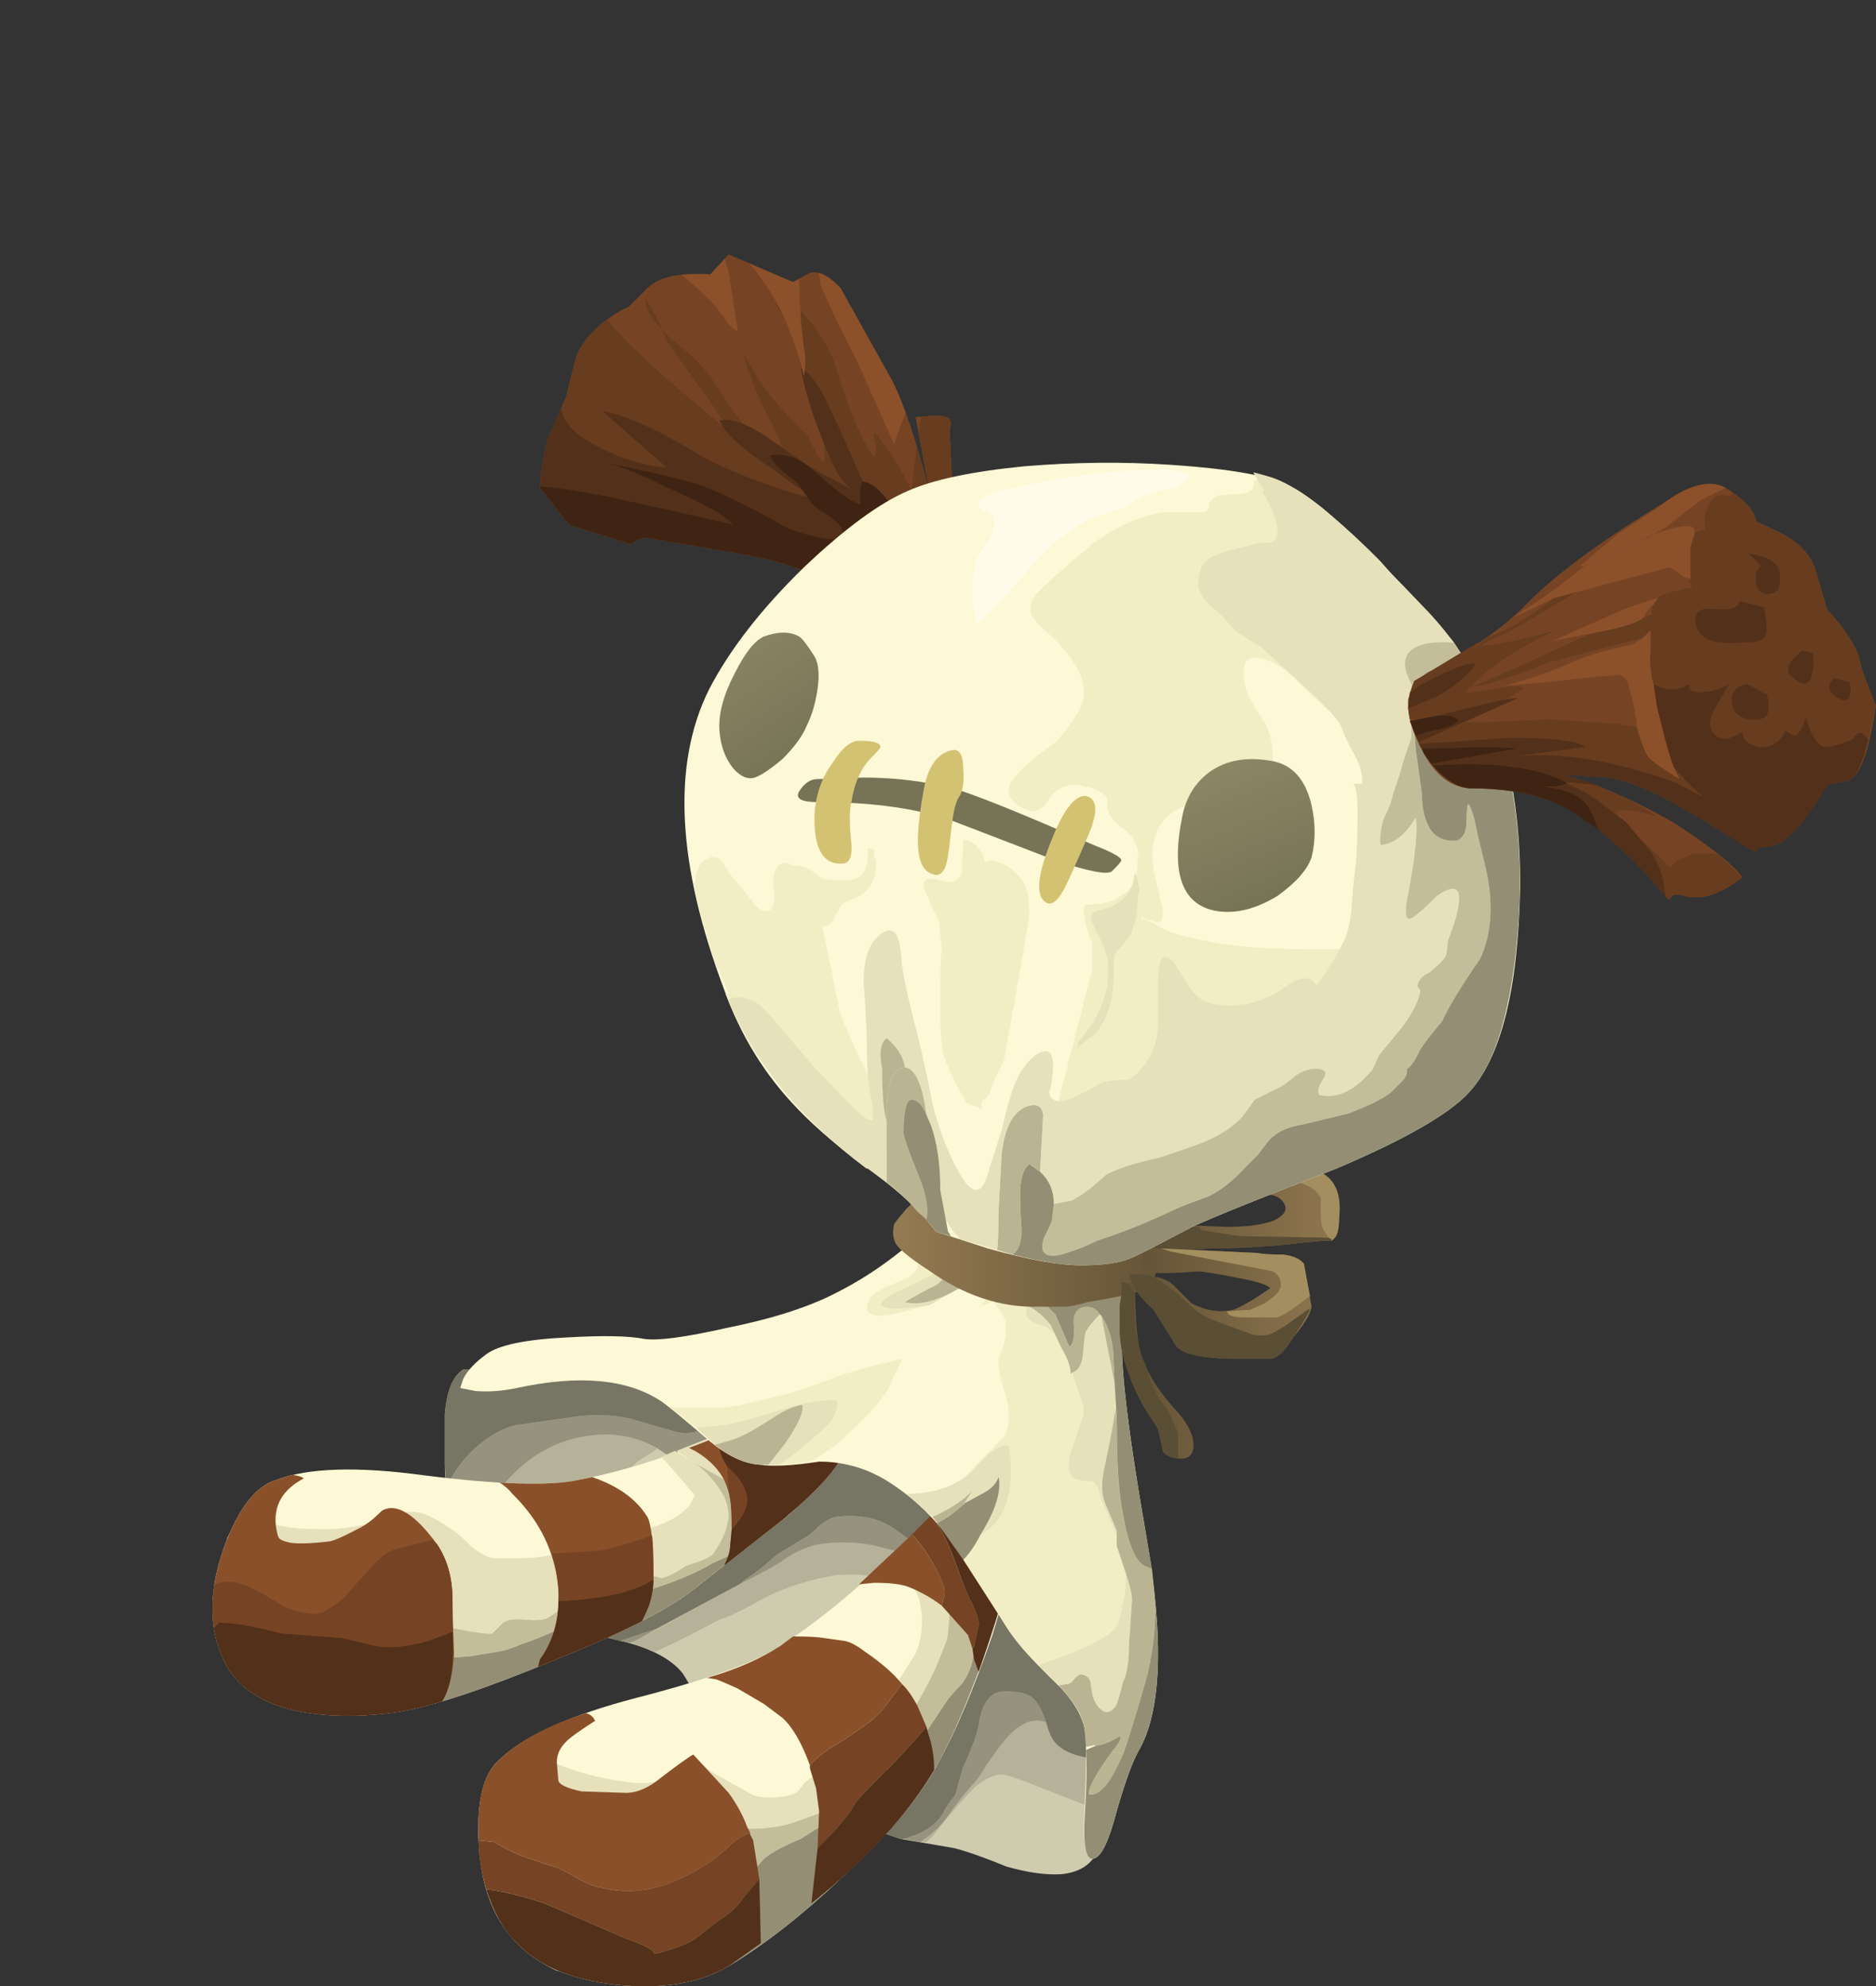 <?xml version="1.0" encoding="UTF-8" standalone="no"?>
<!DOCTYPE svg  PUBLIC '-//W3C//DTD SVG 1.1//EN'  'http://www.w3.org/Graphics/SVG/1.1/DTD/svg11.dtd'>
<svg id="Layer_1" style="enable-background:new 0 0 61.15 64.75" xmlns="http://www.w3.org/2000/svg" xml:space="preserve" height="64.75px" viewBox="0 0 61.15 64.75" width="61.15px" version="1.1" y="0px" x="0px" xmlns:xlink="http://www.w3.org/1999/xlink">
<rect x="0" y="0" width="61.15" height="64.75" fill="#333333" stroke="none"/>
<symbol id="FlashAICB_x2F_Layer_3_x2F__x3C_Clip_Group_0_x3E_" viewBox="0.033 -18.15 31.772 18.164">
		<defs>
			<path id="SVGID_1_" d="m26.4-6.05c-2.9-1.433-5.4-2.35-7.5-2.75-0.933-0.2-2.6-0.15-5 0.15-2.2 0.3-3.816 0.25-4.85-0.15-0.667-0.2-1.233-0.933-1.7-2.2-0.467-1.333-0.5-2.483-0.1-3.45 0.333-0.933 1.117-1.55 2.35-1.85 1.033-0.233 2.2-0.25 3.5-0.05 1.133 0.2 2.783 0.75 4.95 1.65 2.167 0.867 3.667 1.617 4.5 2.25 0.6 0.467 1.6 1.25 3 2.35 1.167 0.967 1.85 1.733 2.05 2.3l-1.2 1.75z"/>
		</defs>
		<clipPath id="SVGID_2_">
			<use xlink:href="#SVGID_1_"/>
		</clipPath>
		<g id="Layer_3_1_" style="clip-path:url(#SVGID_2_)" clip-rule="evenodd" fill-rule="evenodd">
			<path d="m31.8-5.15c-0.033-0.434-0.283-1.167-0.75-2.2-0.4-0.9-1.233-1.816-2.5-2.75-1.833-1.333-3.35-1.95-4.55-1.85-0.3 0.034-0.417 0.15-0.35 0.35 0.133 0.267 0.2 0.483 0.2 0.65 0.133 0.967 0.05 1.717-0.25 2.25-0.2 0.333-0.5 0.617-0.9 0.85-0.633 0.333-1.15 0.517-1.55 0.55l-0.95-0.85c-0.3-0.267-0.767-0.4-1.4-0.4 1.133-0.267 1.917-0.75 2.35-1.45 0.133-0.233 0.2-0.9 0.2-2 0-0.3-0.05-0.6-0.15-0.9-0.3-0.733-0.617-1.217-0.95-1.45-0.833-0.566-1.483-0.933-1.95-1.1l-1.1-0.35c0.167 0.167 0.316 0.55 0.45 1.15 0.533 0.767 0.717 1.667 0.55 2.7-0.167 1-0.633 1.883-1.4 2.65l-0.05 0.05c-0.2 0.267-0.567 0.5-1.1 0.7l-0.3 0.1c-0.8 0-1.633 0.1-2.5 0.3-1.267 0.267-2 0.4-2.2 0.4-0.3 0.033-0.6-0.033-0.9-0.2-0.3-0.2-0.567-0.35-0.8-0.45l-0.25-0.15 0.25-0.05c0.566 0 0.9-0.05 1-0.15-0.7-0.367-1-0.9-0.9-1.6 0.034-0.2 0.067-0.316 0.1-0.35 0.067-0.066 0.2-0.117 0.4-0.15 0.267-0.033 0.684-0.017 1.25 0.05 0.167 0.033 0.5 0.183 1 0.45 0.2 0.1 0.434 0.283 0.7 0.55 0.467 0.267 1.067-0.1 1.8-1.1 0.333-0.5 0.5-1.1 0.5-1.8 0-0.367 0.017-0.95 0.05-1.75-0.033-0.733-0.184-1.283-0.45-1.65-0.867-1.1-1.733-1.75-2.6-1.95-0.233-0.067-1.017-0.1-2.35-0.1-1.1 0.033-2.333 0.417-3.7 1.15-1.5 0.967-2.6 1.667-3.3 2.1l-2.15 1.4c-0.267 0.2-0.333 0.467-0.2 0.8 0.433 0.934 0.967 1.867 1.6 2.8l1.5 2.3 0.9-0.15c-0.333 1.233-0.233 2.3 0.3 3.2l1.55 1.1c3.733 1.4 7.617 2.3 11.65 2.7 3.566 0.467 7.033 0.7 10.4 0.7 1.233 0.1 1.583 0.083 1.05-0.05l-4.7-2.3c2.4 0 4.3-0.283 5.7-0.85 1.233-0.467 1.817-1.1 1.75-1.9z" fill="#8A502A"/>
				<path d="m31.1-6.85l0.05-0.25-0.1-0.25-0.2-0.35-0.35 0.55c-0.267 0.333-0.567 0.617-0.9 0.85l1.05 0.15c0.2-0.067 0.35-0.3 0.45-0.7z" fill="#764424"/>
				<path d="m24.05-8.65c0.333-0.4 0.434-0.767 0.3-1.1-0.1-0.233-0.25-0.45-0.45-0.65 0 0.566-0.033 0.983-0.1 1.25l-0.05 0.8 0.3-0.3z" fill="#764424"/>
				<path d="m24.2-6.7l0.15-0.1-0.65-0.4c0 0.433 0.167 0.6 0.5 0.5z" fill="#764424"/>
				<path d="m12.95-11.05l1.2 0.3 0.15-0.15c0.333-0.5 0.5-1.1 0.5-1.8v-1.05l-0.8-0.3c-0.7-0.2-1.283-0.25-1.75-0.15l-1.05 0.25-2 0.15c-0.867 0.233-1.534 0.35-2 0.35l-2.8-2.7-0.6 0.4 3 3.3c0.267 0.367 0.7 0.434 1.3 0.2 0.3-0.133 0.717-0.367 1.25-0.7 0.433-0.167 0.8-0.233 1.1-0.2 0.167 0.033 0.45 0.217 0.85 0.55 0.6 0.7 0.983 1.117 1.15 1.25 0.133 0.133 0.3 0.233 0.5 0.3z" fill="#764424"/>
				<path d="m18.25-12.75c0.033 0.4-0.033 0.917-0.2 1.55l1.55 0.1c0.233 0.033 0.717 0.167 1.45 0.4l0.25 0.1c0.034-0.167 0.05-0.633 0.05-1.4v-0.05l-0.1-0.05c-0.6-0.367-1.6-0.583-3-0.65z" fill="#764424"/>
				<path d="m21.2-12.9c-0.3-0.733-0.617-1.217-0.95-1.45-0.833-0.566-1.483-0.933-1.95-1.1l-1.1-0.35c0.167 0.167 0.316 0.55 0.45 1.15 0.4 0.533 0.6 1.167 0.6 1.9 1.4 0.067 2.4 0.283 3 0.65l0.1 0.05c0-0.267-0.05-0.55-0.15-0.85z" fill="#533019"/>
				<path d="m30.5-7.15l0.35-0.55c-0.367-0.7-1.133-1.5-2.3-2.4-1.833-1.333-3.35-1.95-4.55-1.85-0.3 0.034-0.417 0.15-0.35 0.35 0.133 0.267 0.2 0.483 0.2 0.65l0.05 0.55c0.2 0.2 0.35 0.417 0.45 0.65 0.133 0.333 0.033 0.7-0.3 1.1l-0.3 0.3c-0.233 0.367-0.317 0.667-0.25 0.9l0.2 0.25 0.65 0.4 0.1 0.05c0.833 0.433 1.45 0.717 1.85 0.85 0.767 0.133 1.367 0.183 1.8 0.15 0.566 0 1.066-0.183 1.5-0.55 0.333-0.233 0.633-0.517 0.9-0.85z" fill="#533019"/>
				<path d="m9.45-18.15c-1.367 0.033-3.05 0.7-5.05 2l2.8 2.7c0.466 0 1.133-0.117 2-0.35l2-0.15 1.05-0.25c0.467-0.1 1.05-0.05 1.75 0.15l0.8 0.3c0.067-1.133-0.066-1.917-0.4-2.35-0.867-1.1-1.733-1.75-2.6-1.95-0.233-0.067-1.017-0.1-2.35-0.1z" fill="#533019"/>
		</g>
</symbol>
<symbol id="FlashAICB_x2F_Layer_3_x2F__x3C_Clip_Group_0_x3E__x5F_0" viewBox="0 -23 20.68 23">
	<g id="Layer_1_3_">
		<path fill-rule="evenodd" clip-rule="evenodd" d="m11.5-8.95l0.6 0.65 2.1-0.9 0.45 0.25c0.3 0.167 0.667 0.017 1.1-0.45l1.7-3.05c0.367-0.733 0.767-1.933 1.2-3.6l-0.45 2.45 0.65 0.05c0.433 0 0.583-0.15 0.45-0.45l0.1-2c0-0.067 0.033-0.583 0.1-1.55 0.067-0.667 0.05-1.117-0.05-1.35-0.1-0.333-1.034-0.684-2.8-1.05-0.733 0.767-1.8 1.333-3.2 1.7-0.2 0.067-1.517 0.3-3.95 0.7-0.233 0.033-0.417-0.034-0.55-0.2l-2.05 0.65-0.95 1.2c0.033 0.533 0.117 1.05 0.25 1.55l0.6 1.4 0.3 1.2c0.133 0.467 0.467 0.9 1 1.3 0.267 0.2 0.517 0.35 0.75 0.45l0.6 0.6c0.367 0.367 1.05 0.517 2.05 0.45z" fill="#764424"/>
	</g>
		<defs>
			<path id="SVGID_3_" d="m19.5-17.55c-0.067 0.966-0.1 1.483-0.1 1.55l-0.1 2c0.133 0.3-0.017 0.45-0.45 0.45l-0.65-0.05 0.45-2.45c-0.433 1.667-0.833 2.867-1.2 3.6l-1.7 3.05c-0.433 0.467-0.8 0.617-1.1 0.45l-0.45-0.25-2.1 0.9-0.6-0.65c-1 0.067-1.683-0.083-2.05-0.45l-0.6-0.6c-0.233-0.1-0.483-0.25-0.75-0.45-0.533-0.4-0.867-0.833-1-1.3l-0.3-1.2-0.6-1.4c-0.133-0.5-0.217-1.017-0.25-1.55l0.95-1.2 2.05-0.65c0.133 0.167 0.316 0.233 0.55 0.2 2.433-0.4 3.75-0.633 3.95-0.7 1.4-0.367 2.466-0.933 3.2-1.7 1.767 0.367 2.7 0.717 2.8 1.05 0.1 0.233 0.117 0.683 0.05 1.35z"/>
		</defs>
		<clipPath id="SVGID_4_">
			<use xlink:href="#SVGID_3_"/>
		</clipPath>
		<g id="Layer_3_2_" style="clip-path:url(#SVGID_4_)" clip-rule="evenodd" fill-rule="evenodd">
			<path d="m20.5-17.9c-0.2-0.367-0.667-0.733-1.4-1.1l-5.1-2.7c-0.6-0.267-1.4-0.25-2.4 0.05-1.1 0.367-1.883 0.633-2.35 0.8-1.6 0.633-2.483 0.967-2.65 1-0.667 0.3-1.184 0.5-1.55 0.6l0.5 4.1c0.133-0.067 0.267-0.083 0.4-0.05 0.1 0.034 0.233 0.083 0.4 0.15 0.566 0.066 1.05 0.033 1.45-0.1 0.534-0.1 1.317-0.267 2.35-0.5l1.15-0.15c-1.7 0.566-3.083 1.15-4.15 1.75 0.6 0.1 1.267 0.033 2-0.2 0.267-0.1 0.917-0.35 1.95-0.75 0.533-0.2 1.283-0.583 2.25-1.15 0.267-0.167 0.533-0.25 0.8-0.25-0.066 0.233-0.267 0.5-0.6 0.8-0.367 0.333-0.617 0.583-0.75 0.75-0.333 0.367-0.767 0.95-1.3 1.75l-1.4 1.95c-0.064 0.151-0.122 0.293-0.175 0.425 0.161-0.186 0.402-0.411 0.725-0.675 0.434-0.333 0.833-0.8 1.2-1.4 0.7-1.133 1.383-1.85 2.05-2.15 0 0.3-0.183 0.784-0.55 1.45-0.3 0.567-0.567 1.25-0.8 2.05l0.45-0.8c0.3-0.5 0.867-1.167 1.7-2 0.033-0.067 0.1-0.2 0.2-0.4s0.2-0.333 0.3-0.4c0.066 0.267 0.017 0.65-0.15 1.15-0.2 0.533-0.333 0.9-0.4 1.1-0.233 1.066-0.417 1.75-0.55 2.05-0.133 0.233-0.233 0.417-0.3 0.55-0.133 0.2-0.2 0.4-0.2 0.6 0.433-0.133 0.85-0.467 1.25-1 0.367-0.467 0.617-0.933 0.75-1.4 0.467-1.5 0.883-2.467 1.25-2.9 0.066 0.1 0.083 0.233 0.05 0.4-0.066 0.167-0.083 0.3-0.05 0.4 0.333-0.333 0.733-0.95 1.2-1.85 0.034 0.1 0.1 0.633 0.2 1.6 0.167 1.033 0.267 1.6 0.3 1.7 1.034-0.833 1.717-2 2.05-3.5 0.133-0.8 0.1-1.383-0.1-1.75zm-10.575 7.175c-0.03 0.026-0.055 0.051-0.075 0.075-0.333 0.333-0.483 0.633-0.45 0.9 0.152-0.228 0.327-0.553 0.525-0.975z" fill="#673C1F"/>
			<path d="m8.3-10.6c0.7-0.833 2.117-2.1 4.25-3.8 1.633-1.4 3.267-2.483 4.9-3.25 0.167-0.067 0.533-0.2 1.1-0.4 0.467-0.233 0.733-0.483 0.8-0.75 0.033-0.1 0-0.284-0.1-0.55-0.067-0.233-0.15-0.4-0.25-0.5-0.3-0.133-0.65-0.2-1.05-0.2-0.8-0.067-2.1 0.083-3.9 0.45-2.966 0.633-6.233 1.617-9.8 2.95-1.767 0.533-3 1.017-3.7 1.45-0.3 0.2-0.483 0.45-0.55 0.75 0 0.1 0.017 0.45 0.05 1.05l7.9 3.75c-0.167-0.233-0.05-0.55 0.35-0.95z" fill="#673C1F"/>
			<path d="m0.4-14.9l6.5 2.8c-0.5-0.867-0.367-1.583 0.4-2.15 0.967-0.6 1.9-0.933 2.8-1-1.233 1.067-1.933 1.683-2.1 1.85 0.833-0.167 1.95-0.684 3.35-1.55 1.267-0.633 2.683-1.133 4.25-1.5-0.667 0.2-1.3 0.55-1.9 1.05-0.467 0.3-0.817 0.55-1.05 0.75-0.433 0.333-0.717 0.65-0.85 0.95 0.4 0.067 0.917-0.117 1.55-0.55 0.333-0.233 0.816-0.567 1.45-1l1.3-0.7c-0.267 0.2-0.5 0.55-0.7 1.05-0.467 1.033-0.783 2-0.95 2.9 0.233-0.1 0.483-0.4 0.75-0.9 0.3-0.6 0.716-1.517 1.25-2.75 0.333-0.567 0.533-0.934 0.6-1.1 0.167-0.433 0.2-0.817 0.1-1.15-0.133-0.434-0.517-0.75-1.15-0.95-0.767-0.133-1.317-0.233-1.65-0.3-2.633-0.567-5.75-0.55-9.35 0.05-1 0-1.9 0.3-2.7 0.9-0.633 0.533-1.267 1.633-1.9 3.3z" fill="#533019"/>
			<path d="m4.6-16.1c0.033 0.4 1.233 0.367 3.6-0.1 1.233-0.267 2.583-0.566 4.05-0.9-0.267 0.3-1.017 0.717-2.25 1.25-0.738 0.369-1.346 0.619-1.825 0.75 1.812-0.379 2.887-0.646 3.225-0.8 0.5-0.2 1.25-0.567 2.25-1.1 0.267-0.2 0.7-0.367 1.3-0.5 0.667-0.167 0.95-0.083 0.85 0.25-0.033 0.1-0.183 0.25-0.45 0.45-0.333 0.2-0.517 0.333-0.55 0.4l-0.45 0.65-0.5 0.4c-0.2 0.167-0.333 0.333-0.4 0.5 0.5 0.1 1.017-0.1 1.55-0.6 0.667-0.6 1.133-0.933 1.4-1-0.033 0.333-0.017 0.583 0.05 0.75 0.4-0.033 0.816-0.466 1.25-1.3 0.367-0.667 0.6-1.25 0.7-1.75 0.333-1.2 0.333-2.333 0-3.4-0.1-0.3-0.217-0.5-0.35-0.6-0.133-0.133-0.383-0.217-0.75-0.25l-9.45 1.85c-1.467 0.2-2.567 0.383-3.3 0.55-0.633 0.267-1.267 0.767-1.9 1.5-0.667 0.9-1.167 1.567-1.5 2l3.45 1z" fill="#3F2413"/>
			<path d="m12.25 0c0.133-0.2 0.667-0.65 1.6-1.35 1.6-1.267 2.717-2.383 3.35-3.35 0.466-0.733 0.783-1.533 0.95-2.4 0.1-0.566 0.167-1.433 0.2-2.6 0-1.533-0.167-2.8-0.5-3.8-0.2-0.5-0.317-0.833-0.35-1l-1.2 2.7c-0.566 1.1-0.966 1.933-1.2 2.5-0.1 0.7-0.267 1.167-0.5 1.4-0.2-0.333-0.25-1.133-0.15-2.4 0-0.133 0.033-0.467 0.1-1 0.067-0.367 0.067-0.684 0-0.95-0.5 2.033-1.367 3.5-2.6 4.4-0.067-0.133-0.067-0.3 0-0.5 0.033-0.133 0.083-0.3 0.15-0.5l0.3-1.95c-0.167 0.066-0.316 0.216-0.45 0.45-0.2 0.267-0.333 0.434-0.4 0.5-0.767 0.767-1.333 1.2-1.7 1.3l2.4 8.55z" fill="#8C502B"/>
		</g>
</symbol>
<symbol id="doll" viewBox="-6.917 -56.456 61.167 64.756">
	<g id="Layer_1_4_">
			<g clip-rule="evenodd" fill-rule="evenodd">
				<path d="m15.7-35.95c0.233-0.167 0.733-0.25 1.5-0.25 0.4 0.034 0.934 0.067 1.6 0.1 1.6 0 2.617-0.033 3.05-0.1 0.267-0.066 0.7-0.133 1.3-0.2 0.566-0.067 1-0.167 1.3-0.3 0.434-0.2 1.083-0.816 1.95-1.85 1.533-2.033 2.383-3.783 2.55-5.25 0.1-0.8 0.15-2.883 0.15-6.25 0-0.9-0.05-1.5-0.15-1.8-0.167-0.566-0.583-0.883-1.25-0.95-0.5-0.033-1.1 0.05-1.8 0.25-0.733 0.3-1.3 0.5-1.7 0.6l-1.75 0.3c-1.033 0.366-1.8 0.6-2.3 0.7-1.167 0.3-2.35 1.184-3.55 2.65-0.2 0.2-0.417 0.534-0.65 1-0.267 0.5-0.467 0.85-0.6 1.05-0.4 0.5-1.134 0.867-2.2 1.1-1.8 0.4-3.233 1.183-4.3 2.35-0.833 0.934-1.25 2.05-1.25 3.35v1.65c0.066 0.767 0.267 1.25 0.6 1.45l7.5 0.4z" fill="#CFCBAF"/>
					<path d="m13.4-39.899c-0.133-0.233-0.233-0.6-0.3-1.1-0.367-1.2-1.55-2.017-3.55-2.45l-0.7 0.65c-0.499 0.533-0.85 1.133-1.05 1.799l0.6-0.35c0.867 1 1.434 1.617 1.7 1.85 0.667 0.566 1.417 0.9 2.25 1 0.767 0.1 1.483-0.034 2.15-0.4v-0.05l-0.55-0.35c-0.233-0.166-0.416-0.366-0.55-0.599z" fill="#B6B29A"/>
					<path d="m26.25-41.149l-0.05-0.051c-1.467-1.167-2.467-1.983-3-2.45h-0.85c-0.1 0.033-0.217 0.133-0.35 0.3-0.233 0.267-0.784 0.367-1.65 0.3-0.833-0.133-1.617-0.383-2.35-0.75-0.633-0.366-1.117-0.6-1.45-0.7-0.933-0.5-1.633-0.85-2.1-1.05-0.066 0.034-0.333 0.134-0.8 0.3l0.25 0.1 3.3 1.8c0.8 0.4 1.283 0.667 1.45 0.8 0.333 0.233 0.7 0.4 1.1 0.5 0.667 0.1 1.3 0.083 1.9-0.05l0.95-0.25c0.433-0.1 0.967-0.117 1.6-0.05 0.5 0.033 0.8 0.25 0.9 0.65 0.333 1 0.333 1.816 0 2.45-0.434 0.7-1.517 1.05-3.25 1.05-0.567 0-1.233-0.117-2-0.35 0.633 0.434 1.167 0.733 1.6 0.9 0.4 0.2 1.083 0.267 2.05 0.2 0.667-0.1 1.267-0.333 1.8-0.7 0.667-0.433 1.017-0.95 1.05-1.55l-0.1-1.399z" fill="#B6B29A"/>
					<path d="m25.8-49.55c-0.267 0-0.55-0.116-0.85-0.35-0.1-0.067-0.45-0.45-1.05-1.15-0.267-0.366-0.467-0.6-0.6-0.7h-0.2c0.4 0.267 0.7 0.55 0.9 0.85s0.533 0.716 1 1.25c0.6 0.966 1.067 1.533 1.4 1.7 0.267 0.167 0.533 0.2 0.8 0.1 0.067-0.267 0.15-0.467 0.25-0.6 0.233-0.333 0.717-0.533 1.45-0.6l0.2 0.05v-1.8c-0.067 0.034-0.867 0.35-2.4 0.95-0.433 0.167-0.733 0.267-0.9 0.3z" fill="#B6B29A"/>
					<path d="m26.2-41.2l0.05 0.05c0.267 0.2 0.5 0.316 0.7 0.35 0.233 0 0.517-0.083 0.85-0.25l0.3-0.2c0.467-0.9 0.75-1.75 0.85-2.55l0.15-1.4-0.05 0.1-0.3 0.85c-0.2 0.433-0.467 0.816-0.8 1.15-0.8 0.7-1.467 1.017-2 0.95-0.467-0.2-0.9-0.467-1.3-0.8-1-0.867-1.733-1.55-2.2-2.05-0.733-0.8-1.133-1.817-1.2-3.05l-0.25-2.6-0.4 3.35c0.467 1.333 1.333 2.55 2.6 3.65 0.533 0.467 1.533 1.284 3 2.45z" fill="#B6B29A"/>
					<path d="m11.75-37.899c0.667 0.1 1.3 0.083 1.9-0.05 0.333-0.1 0.85-0.25 1.55-0.45 0.6-0.1 1 0.133 1.2 0.7 0.167 0.434 0.167 0.95 0 1.55h0.3c0.733-0.6 1.117-1.233 1.15-1.9 0.033-0.466-0.067-0.85-0.3-1.15-0.267-0.3-0.633-0.45-1.1-0.45l-0.75-0.051c-0.333 0.233-0.583 0.4-0.75 0.5l-0.45 0.3c-0.667 0.366-1.383 0.5-2.15 0.4-0.833-0.1-1.583-0.434-2.25-1-0.267-0.233-0.833-0.85-1.7-1.85l-0.6 0.35-0.15 0.75c0.167 0.466 0.483 0.917 0.95 1.35 0.5 0.433 0.967 0.683 1.4 0.75l1.75 0.251z" fill="#95927E"/>
					<path d="m16-40.45c2.033 1.067 3.317 1.684 3.85 1.85 0.767 0.233 1.433 0.35 2 0.35 1.733 0 2.816-0.35 3.25-1.05 0.333-0.633 0.333-1.45 0-2.45-0.1-0.4-0.4-0.617-0.9-0.65-0.633-0.067-1.167-0.05-1.6 0.05l-0.95 0.25c-0.6 0.133-1.233 0.15-1.9 0.05-0.4-0.1-0.767-0.267-1.1-0.5-0.167-0.133-0.65-0.4-1.45-0.8l0.25 0.2c0.233 0.133 0.55 0.383 0.95 0.75l0.9 0.55c0.133 0.066 0.3 0.2 0.5 0.4 0.2 0.167 0.383 0.267 0.55 0.3 0.833 0.1 1.517-0.067 2.05-0.5 0.167-0.1 0.383-0.284 0.65-0.55 0.233-0.2 0.483-0.25 0.75-0.15 0.367 0.167 0.483 0.55 0.35 1.15-0.066 0.467-0.217 0.867-0.45 1.2-0.4 0.667-0.933 1.05-1.6 1.15-0.533 0.066-1.1 0.083-1.7 0.05-0.7-0.033-1.267-0.15-1.7-0.35l0.05-0.1-5.95-5.8c-0.767 0.2-1.55 0.534-2.35 1l0.45 0.5c0.533 0.634 1.333 1.233 2.4 1.8 0.067 0.067 0.967 0.5 2.7 1.3z" fill="#95927E"/>
					<polygon points="14.5 -44.8 13.9 -45.149 13.65 -45.25 13.3 -45.2" fill="#95927E"/>
					<path d="m27-43.1c-0.3 0.2-0.55 0.316-0.75 0.35-0.233 0.033-0.5-0.05-0.8-0.25-0.4-0.267-0.717-0.617-0.95-1.05l-2.5-7.45-1.05 0.35 0.3 3.1c0.067 1.233 0.466 2.25 1.2 3.05 0.467 0.5 1.2 1.183 2.2 2.05 0.4 0.333 0.833 0.6 1.3 0.8 0.533 0.066 1.2-0.25 2-0.95 0.333-0.333 0.6-0.717 0.8-1.15l0.3-0.85c-0.833 0.934-1.516 1.6-2.05 2z" fill="#95927E"/>
					<path d="m25.4-47c0.133 0.133 0.35 0.183 0.65 0.15 0.3 0 0.534-0.066 0.7-0.2 0.167-0.133 0.317-0.4 0.45-0.8-0.267 0.1-0.533 0.066-0.8-0.1-0.333-0.167-0.8-0.733-1.4-1.7-0.467-0.534-0.8-0.95-1-1.25s-0.5-0.583-0.9-0.85l-0.55 0.1c0.633 0.167 1.067 0.45 1.3 0.85 0.033 0.1 0.167 0.3 0.4 0.6 0.1 0.4 0.183 0.7 0.25 0.9 0.267 0.567 0.433 1.017 0.5 1.35 0.067 0.467 0.2 0.784 0.4 0.95z" fill="#95927E"/>
					<path d="m26.25-42.75c0.2-0.034 0.45-0.15 0.75-0.35 0.533-0.4 1.216-1.066 2.05-2l0.05-0.1v-3.8l-0.2-0.05c-0.733 0.067-1.217 0.267-1.45 0.6-0.1 0.133-0.183 0.333-0.25 0.6-0.133 0.4-0.283 0.667-0.45 0.8-0.167 0.134-0.4 0.2-0.7 0.2-0.3 0.033-0.517-0.017-0.65-0.15-0.2-0.167-0.333-0.483-0.4-0.95-0.067-0.333-0.233-0.783-0.5-1.35-0.067-0.2-0.15-0.5-0.25-0.9-0.233-0.3-0.367-0.5-0.4-0.6-0.233-0.4-0.667-0.683-1.3-0.85h-0.1l-0.45 0.15 2.5 7.45c0.233 0.434 0.55 0.784 0.95 1.05 0.3 0.2 0.567 0.284 0.8 0.25z" fill="#777564"/>
					<path d="m18.75-39.25l-0.05 0.1c0.434 0.2 1 0.316 1.7 0.35 0.6 0.034 1.167 0.017 1.7-0.05 0.667-0.1 1.2-0.483 1.6-1.15 0.233-0.333 0.384-0.733 0.45-1.2 0.133-0.6 0.017-0.983-0.35-1.15-0.267-0.1-0.517-0.05-0.75 0.15-0.267 0.267-0.483 0.45-0.65 0.55-0.533 0.433-1.217 0.6-2.05 0.5-0.167-0.034-0.35-0.134-0.55-0.3-0.2-0.2-0.367-0.333-0.5-0.4l-0.9-0.55c-0.4-0.367-0.717-0.617-0.95-0.75l-0.25-0.2-2.7-1.45-1.2-0.4-0.5 0.15 5.95 5.8z" fill="#777564"/>
					<path d="m13.65-37.95c-0.6 0.133-1.233 0.15-1.9 0.05l-1.75-0.249c-0.433-0.067-0.9-0.317-1.4-0.75-0.467-0.434-0.783-0.884-0.95-1.35l-0.05 0.8v1.65c0.066 0.767 0.267 1.25 0.6 1.45l7.5 0.4c0.1-0.066 0.333-0.133 0.7-0.2 0.167-0.6 0.167-1.117 0-1.55-0.2-0.566-0.6-0.8-1.2-0.7-0.7 0.199-1.217 0.349-1.55 0.449z" fill="#777564"/>
			</g>
				<path fill-rule="evenodd" clip-rule="evenodd" d="m24.5-40l1.75-1.15c0.033-0.733-0.233-2.017-0.8-3.85-0.6-1.733-1.183-3.117-1.75-4.15-0.6-1.134-1.667-2.4-3.2-3.8-1.267-1.2-2.483-2.15-3.65-2.85-0.967-0.566-2.2-0.767-3.7-0.6-1.467 0.167-2.55 0.633-3.25 1.4-0.733 0.767-1.133 1.85-1.2 3.25-0.066 1.367 0.167 2.267 0.7 2.7 0.8 0.767 2.283 1.434 4.45 2 2.333 0.6 3.9 1.167 4.7 1.7 1.767 1.134 3.75 2.917 5.95 5.35z" fill="#FDF8D5"/>
				<g clip-rule="evenodd" fill-rule="evenodd">
					<path d="m11.25-55.95c0.9-0.333 1.767-0.5 2.6-0.5-0.833 0-1.7 0.167-2.6 0.5z" fill="#E6E0BB"/>
					<path d="m25.25-43.149l-0.2-0.25c-0.333 0.066-0.6 0.083-0.8 0.05-0.133-0.066-0.2-0.2-0.2-0.4 0-0.733-0.033-1.217-0.1-1.45l-0.3-0.75c-0.167-0.4-0.467-0.966-0.9-1.7-0.567-1.233-0.867-1.9-0.9-2s-0.05-0.167-0.05-0.2c-0.033-0.033-0.133-0.083-0.3-0.15-1.034-0.534-1.817-0.883-2.35-1.05-0.667-0.267-1.517-0.333-2.55-0.2l-5.45-3.5-0.15 5.649c0.833-0.367 1.7-0.6 2.6-0.7 0.533-0.066 0.95-0.017 1.25 0.15l0.65 0.5c0.167 0.066 0.45-0.05 0.85-0.35l1.25-0.7c0.133-0.066 0.333-0.1 0.6-0.1 0.434 0 0.733 0.067 0.9 0.2l0.25 0.3c0.2 0.167 0.533 0.384 1 0.65 0.333 0.3 0.8 0.85 1.4 1.65l1.2 1.9c0.233 0.6 0.267 1.2 0.1 1.8-0.2 0.434-0.267 0.7-0.2 0.8l1.65 0.05c0.233 0 0.483-0.066 0.75-0.199z" fill="#E6E0BB"/>
					<path d="m25-43.55c-0.034-0.1-0.05-0.383-0.05-0.85l-0.1-1c0-0.434-0.134-0.833-0.4-1.2-0.2-0.2-0.35-0.367-0.45-0.5l-0.7-1.05-0.9-1.05-0.35-0.5c-0.267-0.267-0.483-0.45-0.65-0.55l-0.9-0.5-0.2-0.2-1.1-0.7c-0.566-0.233-0.967-0.45-1.2-0.65l-0.95-1.1h-0.05l-2.25-3c-0.2-0.034-0.5-0.05-0.9-0.05l-2.6 0.5c-0.3 0.133-0.633 0.35-1 0.65l6.35 4.05c1.033-0.133 1.883-0.067 2.55 0.2 0.533 0.167 1.316 0.517 2.35 1.05 0.167 0.066 0.267 0.117 0.3 0.15 0 0.033 0.017 0.1 0.05 0.2s0.333 0.767 0.9 2c0.433 0.733 0.733 1.3 0.9 1.7l0.3 0.75c0.067 0.233 0.1 0.717 0.1 1.45 0 0.2 0.067 0.333 0.2 0.4 0.2 0.033 0.466 0.017 0.8-0.05l-0.05-0.15z" fill="#C4BD9A"/>
					<path d="m25.05-43.399l0.2 0.25c0.2 0.233 0.483 0.417 0.85 0.55-0.233-1-0.583-2.15-1.05-3.45-0.5-1.333-0.95-2.366-1.35-3.1-0.6-1.134-1.667-2.4-3.2-3.8-1.267-1.2-2.483-2.15-3.65-2.85-0.567-0.3-1.267-0.5-2.1-0.6l2.25 3h0.05l0.95 1.099c0.233 0.2 0.633 0.417 1.2 0.65l1.1 0.7 0.2 0.2 0.9 0.5c0.167 0.1 0.383 0.283 0.65 0.55l0.35 0.5 0.9 1.05 0.7 1.05c0.1 0.133 0.25 0.3 0.45 0.5 0.267 0.367 0.4 0.767 0.4 1.2l0.1 1c0 0.466 0.017 0.75 0.05 0.85l0.05 0.151z" fill="#948F74"/>
				</g>
				<path fill-rule="evenodd" clip-rule="evenodd" d="m19.45-37.2l1.2-1.75c-0.2-0.566-0.883-1.333-2.05-2.3-1.4-1.1-2.4-1.883-3-2.35-0.833-0.633-2.333-1.383-4.5-2.25-2.167-0.9-3.817-1.45-4.95-1.65-1.3-0.2-2.467-0.184-3.5 0.05-1.233 0.3-2.017 0.917-2.35 1.85-0.4 0.967-0.367 2.117 0.1 3.45 0.467 1.267 1.033 2 1.7 2.2 1.033 0.4 2.65 0.45 4.85 0.15 2.4-0.3 4.067-0.35 5-0.15 2.1 0.4 4.6 1.317 7.5 2.75z" fill="#FDF8D5"/>
				<g clip-rule="evenodd" fill-rule="evenodd">
					<path d="m15.601-40.75l0.15 0.3 0.1-0.15 0.95-0.8c-0.033-0.233-0.183-0.55-0.45-0.95-0.067-0.1-0.367-0.233-0.9-0.4-0.333-0.233-0.6-0.367-0.8-0.4-0.3 0.1-0.517 0.116-0.65 0.05l-0.55-0.35c-0.4-0.233-0.833-0.367-1.3-0.4l-0.75-0.3-0.45-0.3c-0.133-0.066-0.383-0.083-0.75-0.05-0.333 0.033-0.566 0-0.7-0.1l-0.35-0.35c-0.1-0.033-0.5 0.017-1.2 0.15-0.3 0.1-0.45 0.167-0.45 0.2 0.033 0.133 0.033 0.217 0 0.25l-0.351 0.35h-0.95c-0.767-0.133-1.35-0.2-1.75-0.2-0.767 0-1.3-0.033-1.6-0.1-0.567-0.133-0.9-0.433-1-0.9l-0.65 1.15c-0.333 0.567-0.55 1.25-0.65 2.05l-0.05 0.15 0.65 1.15c0.066-0.2 0.133-0.333 0.2-0.4 0.433-0.3 1.133-0.45 2.1-0.45 0.5-0.033 1.083 0.034 1.75 0.2 0.2 0.033 0.45 0.117 0.75 0.25 0.267 0.1 0.517 0.134 0.75 0.1 0.267-0.034 0.684-0.25 1.25-0.65 0.134-0.1 0.317-0.267 0.55-0.5 0.267-0.2 0.483-0.317 0.65-0.35h0.85c0.867 0 1.533 0.167 2 0.5 0.3 0.233 0.466 0.35 0.5 0.35 0.233 0.066 0.617 0.066 1.15 0 0.9 0.134 1.55 0.434 1.951 0.9z" fill="#E6E0BB"/>
					<path d="m18.8-41.1l-3.05 1.7-0.6 0.4 1.65 0.65c0.767-0.267 1.417-0.583 1.95-0.95 0.433-0.133 0.7-0.4 0.8-0.8l0.05-0.25-0.8-0.75z" fill="#E6E0BB"/>
					<path d="m14.851-39.399l-0.2 0.2 0.45 0.2 0.65-0.4c0.333-0.233 0.633-0.567 0.9-1 0.133-0.233 0.2-0.5 0.2-0.8l-0.05-0.2-0.95 0.8-0.1 0.15-0.9 1.05z" fill="#E6E0BB"/>
					<path d="m16.65-40.399c-0.267 0.433-0.566 0.767-0.9 1l3.05-1.7-1.35-1.05-1.1-0.5c-0.567-0.333-1.233-0.617-2-0.85-0.533-0.167-1.25-0.467-2.15-0.9-0.967-0.467-1.667-0.767-2.1-0.9-0.3-0.133-0.567-0.216-0.8-0.25l-0.9-0.151-1.55-0.1-1.95-1.8-1.55 0.05c-0.5 0.233-0.817 0.384-0.95 0.45-0.333 0.267-0.533 0.717-0.6 1.35l0.05 0.55c0.1 0.467 0.433 0.767 1 0.9 0.3 0.067 0.833 0.1 1.6 0.1 0.4 0 0.983 0.067 1.75 0.2h0.95l0.35-0.35c0.033-0.033 0.033-0.117 0-0.25 0-0.033 0.15-0.1 0.45-0.2 0.7-0.133 1.1-0.183 1.2-0.15l0.35 0.35c0.133 0.1 0.367 0.133 0.7 0.1 0.367-0.034 0.617-0.017 0.75 0.05l0.45 0.3 0.75 0.3c0.467 0.033 0.9 0.167 1.3 0.4l0.55 0.35c0.133 0.066 0.35 0.05 0.65-0.05 0.2 0.033 0.467 0.167 0.8 0.4 0.533 0.167 0.833 0.3 0.9 0.4 0.267 0.4 0.417 0.717 0.45 0.95l0.05 0.2c0.001 0.301-0.066 0.567-0.2 0.801z" fill="#C4BD9A"/>
					<path d="m9.3-45.55c0.233 0.034 0.5 0.117 0.8 0.25 0.433 0.134 1.133 0.434 2.1 0.9 0.9 0.433 1.617 0.733 2.15 0.9 0.767 0.233 1.433 0.517 2 0.85l1.1 0.5-1.85-1.45c-0.833-0.633-2.333-1.383-4.5-2.25-2.167-0.9-3.817-1.45-4.95-1.65l-1.25-0.1 1.95 1.8 1.55 0.1 0.9 0.15z" fill="#948F74"/>
				</g>
					<use xlink:href="#FlashAICB_x2F_Layer_3_x2F__x3C_Clip_Group_0_x3E_" transform="translate(-6.95 -31.15)" height="18.164" width="31.772" y="-18.15" x="0.033"/>
				<g clip-rule="evenodd" fill-rule="evenodd">
					<path d="m8.7-51.7c-0.066 1.333 0.167 2.217 0.7 2.65 0.633 0.6 1.566 1.1 2.8 1.5 0.134-0.033 0.233-0.116 0.3-0.25-0.367-0.233-0.633-0.417-0.8-0.55-0.3-0.233-0.45-0.5-0.45-0.8l0.05-0.6c0.034-0.133 0.284-0.25 0.75-0.35l1.45-0.05c0.367 0 0.75 0.167 1.15 0.5 0.566 0.433 0.917 0.683 1.05 0.75l1.15-1.25c0.267-0.367 0.467-0.733 0.6-1.1l0.1-0.2c-0.267-0.1-0.5-0.25-0.7-0.45-0.4-0.4-0.934-0.75-1.6-1.05-0.833-0.4-1.667-0.5-2.5-0.3-0.233 0.033-0.5 0.133-0.8 0.3-0.4 0.233-0.667 0.367-0.8 0.4-0.667 0.2-1.167 0.384-1.5 0.55l-0.45 0.25-0.5 0.05z" fill="#8A502A"/>
					<path d="m21.601-43.3l-0.5-0.05 1.7 1.6h0.05c0.2-0.2 0.417-0.5 0.65-0.9 0.267-0.467 0.4-0.8 0.4-1l-0.1-0.4c-0.3 0.233-0.65 0.434-1.05 0.6-0.234 0.1-0.617 0.15-1.15 0.15z" fill="#8A502A"/>
					<path d="m21.3-45.55c0.534-0.366 0.933-0.716 1.2-1.05l-0.45-0.6c-0.2-0.3-0.5-0.583-0.9-0.85-0.434-0.3-0.767-0.517-1-0.65-0.3-0.2-0.517-0.383-0.65-0.55-0.267 0.733-0.567 1.25-0.9 1.55l-0.6 0.45-0.85 0.5c-0.367 0.167-0.6 0.267-0.7 0.3l-0.3 0.05c0.934 0.267 1.733 0.616 2.4 1.05l0.4 0.3h0.05c0.433 0 0.75-0.017 0.95-0.05l0.7-0.1c0.167-0.033 0.384-0.15 0.65-0.35z" fill="#8A502A"/>
					<path d="m9.2-51.75l0.45-0.25c0.333-0.167 0.833-0.35 1.5-0.55 0.133-0.033 0.4-0.167 0.8-0.4 0.3-0.167 0.567-0.267 0.8-0.3 0.833-0.2 1.667-0.1 2.5 0.3 0.667 0.3 1.2 0.65 1.6 1.05 0.2 0.2 0.433 0.35 0.7 0.45v-0.05l0.1-0.2 0.2-1.25-0.5-0.6c-0.167-0.267-0.434-0.517-0.8-0.75l-0.85-0.65c-0.233-0.133-0.583-0.267-1.05-0.4l-0.25-0.05c0.066 0.1-0.233 0.267-0.9 0.5l-2.65 1.15c-0.833 0.267-1.467 0.417-1.9 0.45-0.167 0.567-0.25 1.1-0.25 1.6l0.5-0.05z" fill="#764424"/>
					<path d="m23.75-41.55c0.167-0.267 0.35-0.683 0.55-1.25 0.2-0.566 0.367-0.966 0.5-1.2 0.167-0.367 0.233-0.6 0.2-0.7l-0.15-0.7-0.05-0.05-0.15 0.45-0.85 0.95 0.1 0.4c0 0.2-0.133 0.533-0.4 1-0.233 0.4-0.45 0.7-0.65 0.9h-0.05l0.65 0.65 0.3-0.45z" fill="#764424"/>
					<path d="m21.15-48.05c0.4 0.267 0.7 0.55 0.9 0.85l0.45 0.6 0.05-0.05c0.134-0.133 0.284-0.35 0.45-0.65l0.3-0.7c-0.733-0.833-1.183-1.317-1.35-1.45-0.566-0.566-0.883-0.9-0.95-1-0.167-0.333-0.5-0.75-1-1.25l-0.25-0.25 0.05 1.2-0.1 0.75-0.2 0.65v0.1c0.133 0.167 0.35 0.35 0.65 0.55 0.234 0.134 0.567 0.35 1 0.65z" fill="#764424"/>
					<path d="m24.5-40l1.75-1.15c0.033-0.9-0.383-2.583-1.25-5.05l-0.15 0.4-0.05 0.35 0.05 0.05 0.15 0.7c0.033 0.1-0.034 0.333-0.2 0.7-0.133 0.233-0.3 0.633-0.5 1.2s-0.383 0.983-0.55 1.25l-0.3 0.45 1.05 1.1z" fill="#533019"/>
					<path d="m8.95-53.3c0.434-0.033 1.067-0.183 1.9-0.45l2.65-1.15c0.667-0.233 0.966-0.4 0.9-0.5l0.25 0.05c0.467 0.133 0.816 0.267 1.05 0.4l0.85 0.65c0.367 0.233 0.633 0.483 0.8 0.75l0.5 0.6 0.05-2.1-1.05-0.75c-0.967-0.566-2.2-0.767-3.7-0.6-1.467 0.167-2.55 0.633-3.25 1.4-0.4 0.4-0.716 0.967-0.95 1.7z" fill="#533019"/>
					<path d="m21.95-49.45c0.167 0.133 0.617 0.617 1.35 1.45l0.05-0.2c0.133-0.367 0.2-0.767 0.2-1.2-0.867-1.467-2.2-2.917-4-4.35l0.2 1.8 0.25 0.25c0.5 0.5 0.833 0.917 1 1.25 0.067 0.1 0.384 0.434 0.95 1z" fill="#533019"/>
				</g>
			<g clip-rule="evenodd" fill-rule="evenodd">
				<path d="m11.601-35.3c1.167 0.067 2 0.05 2.5-0.05 0.433-0.066 1.316 0.05 2.65 0.35 1.5 0.3 2.7 0.683 3.6 1.15 1.333 0.667 2.583 1.633 3.75 2.9 1.267 0.5 2.667 0.483 4.2-0.05 1.433-0.434 2.067-0.833 1.9-1.2-0.167-0.333-0.333-1.25-0.5-2.75-0.133-0.867 0.117-3.117 0.75-6.75 0.6-3.433 0.517-5.8-0.25-7.1-0.233-0.433-0.5-1.2-0.8-2.3-0.233-0.8-0.467-1.2-0.7-1.2s-0.316 0.55-0.25 1.65c0.067 1.4 0.067 2.267 0 2.6-0.1 0.467-0.4 0.95-0.9 1.45-0.767 0.733-1.333 1.383-1.7 1.95-0.7 1.133-1.233 1.966-1.6 2.5-0.567 0.833-1.25 1.517-2.05 2.05-0.733 0.5-1.533 0.75-2.4 0.75-0.867-0.133-1.517-0.167-1.95-0.1-0.5 0.034-1.033 0.284-1.6 0.75-0.933 0.8-1.483 1.25-1.65 1.35-1.1 0.7-2.65 0.833-4.65 0.4-0.467-0.1-0.917-0.133-1.35-0.1l-0.5 0.1 0.1 0.3c0.134 0.267 0.384 0.533 0.75 0.8 0.4 0.3 1.282 0.484 2.65 0.55z" fill="#FDF8D5"/>
					<path d="m26.55-34.25v-0.35c0.1-0.167 0.317-0.283 0.65-0.35l0.3-0.25 0.2-0.45c0.2-0.333 0.3-0.617 0.3-0.85l0.05 0.05 0.05-0.15c0-0.033 0.066-0.233 0.2-0.6 0.1-0.233 0.133-0.45 0.1-0.65l-0.3-0.9c-0.2-0.534-0.217-0.9-0.05-1.1 0.133-0.1 0.367-0.15 0.7-0.15 0.1-0.1 0.183-0.3 0.25-0.6l0.5-1.15v-0.35l0.3-0.9c0-0.434-0.033-0.75-0.1-0.95-0.066-0.367-0.116-0.583-0.15-0.65-0.1-0.2-0.267-0.367-0.5-0.5-0.533-0.3-1.117-0.55-1.75-0.75l-0.35-0.15c-0.5 0.5-0.866 0.95-1.1 1.35l-1.35 2.1c0.2 0.2 0.383 0.467 0.55 0.8l0.3 0.2c0.6 0.5 0.816 1.4 0.65 2.7-0.267 0.1-0.65-0.15-1.15-0.75-0.094-0.093-0.193-0.177-0.3-0.25l1.3 1.35c0.167 0.3 0.183 0.716 0.05 1.25-0.2 0.633-0.283 1.05-0.25 1.25 0.167 0.4 0.25 0.733 0.25 1 0 0.233-0.083 0.45-0.25 0.65-0.1 0.1-0.15 0.184-0.15 0.25-0.167-0.1-0.3-0.15-0.4-0.15 0.233 0.333 0.383 0.617 0.45 0.85l0.7-0.1-0.35-0.6c0.167 0.034 0.384-0.016 0.65-0.15z" fill="#F3EDC5"/>
					<path d="m14.9-37.55l0.25-0.05h1.45c0.366 0.033 0.933 0.15 1.7 0.35 0.5 0.1 1.267 0.35 2.3 0.75l1.05 0.3c0.167 0.034 0.45 0.1 0.85 0.2 0-0.034-0.117-0.284-0.35-0.75-0.066-0.233-0.3-0.567-0.7-1-0.633-0.633-1.017-1-1.15-1.1-0.4-0.267-0.65-0.434-0.75-0.5l-1.05-0.1c0.2 0.1 0.716 0.517 1.55 1.25 0.233 0.233 0.35 0.517 0.35 0.85-0.467 0.033-1.066-0.066-1.8-0.3-1-0.3-1.617-0.467-1.85-0.5l-0.95-0.1-0.9 0.7z" fill="#F3EDC5"/>
					<path d="m27.351-30.7l0.1-0.05-3.451-2.149-0.1-0.101h-0.15l0.05-0.1-0.8-0.4c-0.267-0.133-0.483-0.233-0.65-0.3-0.333-0.167-0.517-0.316-0.55-0.45 0.133-0.133 0.567-0.15 1.3-0.05-1.333-0.433-1.9-0.383-1.7 0.15 0.066 0.2 0.3 0.383 0.7 0.55 0.467 0.167 0.733 0.3 0.8 0.4 0.133 0.167 0.2 0.45 0.2 0.85l4.251 1.65z" fill="#F3EDC5"/>
					<path d="m23.4-34.25l-0.3-0.05c-0.733-0.1-1.167-0.083-1.3 0.05 0.034 0.133 0.217 0.283 0.55 0.45 0.167 0.067 0.383 0.167 0.65 0.3l0.8 0.4c0.133-0.233 0-0.434-0.4-0.6-0.5-0.267-0.767-0.417-0.8-0.45 0.366-0.1 0.833-0.017 1.4 0.25l-0.6-0.35z" fill="#E6E0BB"/>
					<path d="m24.5-40.75l0.3 0.45c-0.333-0.333-0.767-0.616-1.3-0.85l-0.85 0.75c0.934 0 1.667 0.267 2.2 0.8 0.5 0.6 0.883 0.85 1.15 0.75 0.167-1.3-0.05-2.2-0.65-2.7l-0.3-0.2c0.5 0.8 0.7 1.433 0.6 1.9-0.066-0.2-0.217-0.367-0.45-0.5-0.3-0.167-0.517-0.283-0.65-0.35l-0.05-0.05z" fill="#E6E0BB"/>
					<path d="m28.5-35.1c0.1 0.167 0.25 0.35 0.45 0.55l0.05-0.05 0.45-2.3v-0.7c0-0.2-0.116-0.85-0.35-1.95-0.1-0.433-0.1-0.8 0-1.1l0.4-0.95v-0.15l-0.5 1.15c-0.067 0.3-0.15 0.5-0.25 0.6-0.333 0-0.567 0.05-0.7 0.15-0.167 0.2-0.15 0.566 0.05 1.1l0.3 0.9c0.033 0.2 0 0.417-0.1 0.65-0.133 0.367-0.2 0.567-0.2 0.6l-0.05 0.15c0.2 0.067 0.317 0.267 0.35 0.6 0.034 0.434 0.067 0.684 0.1 0.75z" fill="#E6E0BB"/>
					<path d="m18.601-37.649c0.733 0.233 1.333 0.333 1.8 0.3 0-0.333-0.117-0.617-0.35-0.85-0.833-0.733-1.35-1.15-1.55-1.25h-0.35l0.55 0.7c0.434 0.633 0.617 1.05 0.55 1.25-0.267-0.034-0.6-0.184-1-0.45-0.467-0.3-0.784-0.483-0.95-0.55-0.1-0.067-0.4-0.167-0.9-0.3l-0.6 0.55 0.95 0.1c0.232 0.033 0.85 0.199 1.85 0.5z" fill="#E6E0BB"/>
					<path d="m27.45-30.75c1-0.2 1.783-0.5 2.35-0.9l-1-0.65-0.15 0.15c-0.233 0.2-0.434 0.383-0.6 0.55-0.3 0.267-0.433 0.467-0.4 0.6l-1.4-2.5-0.7 0.1h-0.15c-0.3 0-0.55-0.05-0.75-0.15l0.75 0.7-1.5-0.15 0.1 0.1 3.45 2.15z" fill="#E6E0BB"/>
					<path d="m29.7-43.95c0.067 0.2 0.1 0.517 0.1 0.95 0.133-0.4 0.2-0.684 0.2-0.85l-0.1-1.5c0-0.533-0.066-0.934-0.2-1.2-0.1-0.433-0.183-0.7-0.25-0.8-0.167-0.2-0.333-0.217-0.5-0.05-0.133 0.133-0.217 0.3-0.25 0.5-0.033 0.167-0.05 0.283-0.05 0.35-0.033 0.134-0.117 0.217-0.25 0.25-0.066 0.034-0.15 0-0.25-0.1-0.1-0.134-0.184-0.2-0.25-0.2l-0.3-0.05-0.65 0.65 0.35 0.15c0.633 0.2 1.217 0.45 1.75 0.75 0.233 0.133 0.4 0.3 0.5 0.5 0.034 0.067 0.084 0.284 0.15 0.65z" fill="#E6E0BB"/>
					<path d="m26.55-34.25c0.3-0.133 0.567-0.35 0.8-0.65l0.15-0.3-0.3 0.25c-0.333 0.067-0.55 0.184-0.65 0.35v0.35z" fill="#E6E0BB"/>
					<path d="m27.65-31c-0.033-0.133 0.1-0.333 0.4-0.6 0.167-0.167 0.367-0.35 0.6-0.55l0.15-0.15-1.95-1.3c0-0.233 0.217-0.55 0.65-0.95l0.45-1.05c0.134 0.066 0.184 0.3 0.15 0.7-0.033 0.366 0.1 0.566 0.4 0.6 0.2 0 0.35-0.083 0.45-0.25-0.2-0.2-0.35-0.383-0.45-0.55-0.034-0.066-0.067-0.316-0.1-0.75-0.033-0.333-0.15-0.533-0.35-0.6l-0.05-0.05c0 0.233-0.1 0.517-0.3 0.85l-0.35 0.75c-0.233 0.3-0.5 0.517-0.8 0.65-0.267 0.133-0.483 0.183-0.65 0.15l1.75 3.1z" fill="#BAB492"/>
					<path d="m25.4-32.85l-0.75-0.7-0.65-0.349c-0.567-0.267-1.034-0.35-1.4-0.25 0.033 0.033 0.3 0.183 0.8 0.45 0.4 0.167 0.533 0.367 0.4 0.6l-0.05 0.099h0.15l1.5 0.15z" fill="#BAB492"/>
					<path d="m19.25-37.5c0.067-0.2-0.117-0.617-0.55-1.25l-0.55-0.7h-0.3c-0.467 0.034-0.95 0.25-1.45 0.65 0.5 0.134 0.8 0.233 0.9 0.3 0.167 0.066 0.483 0.25 0.95 0.55 0.4 0.267 0.733 0.417 1 0.45z" fill="#BAB492"/>
					<path d="m24.8-40.3l-0.3-0.45c-0.333-0.3-0.617-0.5-0.85-0.6l-0.15 0.2c0.534 0.234 0.967 0.517 1.3 0.85z" fill="#BAB492"/>
					<path d="m29.5-38.1c0-1.333 0.067-2.316 0.2-2.95 0.167-0.966 0.4-1.533 0.7-1.7l0.25-0.1 0.1-1c0.033-0.767-0.05-1.583-0.25-2.45-0.4-1.4-0.667-2.267-0.8-2.6l-0.35 0.1c0.233 0.267 0.316 0.434 0.25 0.5-0.267-0.167-0.5-0.267-0.7-0.3h-0.15l-0.25-0.05-0.05 0.6c-0.066 0.434-0.35 0.9-0.85 1.4l0.3 0.05c0.066 0 0.15 0.066 0.25 0.2 0.1 0.1 0.184 0.133 0.25 0.1 0.133-0.033 0.217-0.116 0.25-0.25 0-0.066 0.017-0.183 0.05-0.35 0.033-0.2 0.117-0.367 0.25-0.5 0.167-0.167 0.333-0.15 0.5 0.05 0.067 0.1 0.15 0.367 0.25 0.8 0.134 0.267 0.2 0.667 0.2 1.2l0.1 1.5c0 0.167-0.067 0.45-0.2 0.85l-0.3 0.9v0.5l-0.4 0.95c-0.1 0.3-0.1 0.667 0 1.1 0.233 1.1 0.35 1.75 0.35 1.95l0.05-0.5z" fill="#BAB492"/>
					<path d="m29.45-36.899l-0.45 2.299c0.267-0.4 0.4-0.9 0.4-1.5l0.05-0.799z" fill="#BAB492"/>
					<path d="m28.601-50.2c-0.033 0.2 0.217 0.667 0.75 1.4l0.35-0.1c-0.401-0.933-0.767-1.366-1.1-1.3z" fill="#BAB492"/>
					<path d="m30.5-46.3c0.2 0.867 0.283 1.684 0.25 2.45 0.233-2.267 0.05-3.917-0.55-4.95-0.233-0.433-0.5-1.2-0.8-2.3-0.233-0.8-0.467-1.2-0.7-1.2-0.2 0-0.283 0.417-0.25 1.25 0.067 1.067 0.083 1.833 0.05 2.3l0.35 0.15h0.05c0.2 0.033 0.434 0.133 0.7 0.3 0.066-0.066-0.017-0.233-0.25-0.5-0.533-0.733-0.783-1.2-0.75-1.4 0.333-0.066 0.7 0.367 1.1 1.3 0.134 0.334 0.401 1.2 0.8 2.6z" fill="#948F74"/>
					<path d="m26.851-33.6l2.95 1.95c0.333-0.267 0.467-0.45 0.4-0.55-0.167-0.333-0.333-1.25-0.5-2.75-0.133-0.867 0.117-3.117 0.75-6.75l0.2-1.15-0.25 0.1c-0.3 0.167-0.533 0.733-0.7 1.7-0.133 0.634-0.2 1.617-0.2 2.95l-0.1 2c0 0.6-0.133 1.1-0.4 1.5l-0.05 0.05c-0.1 0.167-0.25 0.25-0.45 0.25-0.3-0.033-0.433-0.233-0.4-0.6 0.033-0.4-0.017-0.634-0.15-0.7l-0.45 1.05c-0.434 0.401-0.65 0.717-0.65 0.95z" fill="#948F74"/>
					<path d="m25.65-39.85c0.1-0.467-0.1-1.1-0.6-1.9-0.167-0.333-0.35-0.6-0.55-0.8l-0.85 1.2c0.233 0.1 0.517 0.3 0.85 0.6l0.05 0.05c0.133 0.067 0.35 0.184 0.65 0.35 0.234 0.134 0.384 0.3 0.45 0.5z" fill="#948F74"/>
			</g>
			<g clip-rule="evenodd" fill-rule="evenodd">
				<linearGradient id="SVGID_5_" y2="-32.525" gradientUnits="userSpaceOnUse" x2="30.819" y1="-32.525" x1="22.175">
					<stop stop-color="#947B52" offset="0"/>
					<stop stop-color="#655437" offset="1"/>
				</linearGradient>
				<path d="m29.601-30.8c0.533-0.533 0.833-0.866 0.9-1 0.2-0.4 0.317-0.7 0.35-0.9 0.033-0.5-0.184-0.867-0.65-1.1-0.1-0.066-0.65-0.183-1.65-0.35-0.333-0.1-0.6-0.15-0.8-0.15h-0.8c-1.233-0.033-2.433 0.367-3.6 1.2-0.567 0.367-0.917 0.65-1.05 0.85-0.1 0.2-0.117 0.417-0.05 0.65 0.067 0.1 0.2 0.267 0.4 0.5 0.2 0.2 0.35 0.316 0.45 0.35l6.5-0.05z" fill="url(#SVGID_5_)"/>
					<linearGradient id="SVGID_6_" y2="-16141" gradientUnits="userSpaceOnUse" x2="16437" gradientTransform="matrix(-1 .018 -.018 -1 16177 -16462)" y1="-16141" x1="16430">
					<stop stop-color="#947B52" offset="0"/>
					<stop stop-color="#655437" offset="1"/>
				</linearGradient>
				<path d="m36.5-32.149h-0.25c-0.433-0.034-0.767-0.067-1-0.1-0.933-0.1-1.85-0.15-2.75-0.15-0.4-0.034-0.75-0.05-1.05-0.05-0.533 0-0.816 0.05-0.85 0.15l-1 0.05c0.033 0.4 0.7 0.6 2 0.6 0.333 0 0.833-0.017 1.5-0.05 0.633 0 1.133 0.067 1.5 0.2 0.433 0.2 0.517 0.433 0.25 0.7-0.233 0.2-0.65 0.217-1.25 0.05-0.6 0-1.067-0.034-1.4-0.1-0.866-0.4-1.517-0.583-1.95-0.55-0.034 0.133 0.267 0.45 0.9 0.95 0.967 0.567 1.483 0.867 1.55 0.9h1.8c0.966-0.1 1.583-0.267 1.85-0.5 0.333-0.267 0.467-0.716 0.4-1.35 0-0.267-0.034-0.467-0.1-0.6-0.066-0.101-0.116-0.15-0.15-0.15z" fill="url(#SVGID_6_)"/>
					<linearGradient id="SVGID_7_" y2="-16135" gradientUnits="userSpaceOnUse" x2="16437" gradientTransform="matrix(-1 .018 -.018 -1 16177 -16462)" y1="-16135" x1="16430">
					<stop stop-color="#947B52" offset="0"/>
					<stop stop-color="#655437" offset="1"/>
				</linearGradient>
				<path d="m31.5-39.25c-0.267 0.033-0.433 0.117-0.5 0.25 0 0.033-0.05 0.267-0.15 0.7-0.033 0.067-0.15 0.25-0.35 0.55-0.267 0.433-0.467 0.85-0.6 1.25-0.2 0.5-0.3 1-0.3 1.5v0.75c0.066 0.333 0.083 0.583 0.05 0.75l0.45-0.05c0-1.267 0.083-2.083 0.25-2.45 0.2-0.567 0.583-1.15 1.15-1.75 0.367-0.434 0.533-0.817 0.5-1.15-0.033-0.266-0.2-0.383-0.5-0.35z" fill="url(#SVGID_7_)"/>
					<path d="m36.75-31.399c0-0.267-0.034-0.467-0.1-0.6l-0.15-0.15v0.05l-0.1 0.05-0.05 0.1c-0.134 0.133-0.2 0.35-0.2 0.65v0.55c-0.133 0.267-0.434 0.45-0.9 0.55-0.567 0.1-0.917 0.217-1.05 0.35l0.1 0.3h0.2c0.966-0.1 1.583-0.267 1.85-0.5 0.334-0.267 0.467-0.717 0.4-1.35z" fill="#A38E5F"/>
					<path d="m36.4-32.05l0.1-0.05v-0.05h-0.25c-0.433-0.034-0.767-0.067-1-0.1-0.933-0.1-1.85-0.15-2.75-0.15-0.4-0.034-0.75-0.05-1.05-0.05-0.533 0-0.816 0.05-0.85 0.15l-1 0.05c0.033 0.4 0.7 0.6 2 0.6l0.6-0.05 0.05-0.1 1.25-0.2 2.9-0.05z" fill="#5A4E35"/>
					<linearGradient id="SVGID_8_" y2="-16137" gradientUnits="userSpaceOnUse" x2="16437" gradientTransform="matrix(-1 .018 -.018 -1 16177 -16462)" y1="-16137" x1="16430">
					<stop stop-color="#947B52" offset="0"/>
					<stop stop-color="#655437" offset="1"/>
				</linearGradient>
				<path d="m31.351-33.6l0.6-0.6c0.467-0.233 0.917-0.3 1.35-0.2 0.267 0.1 0.667 0.333 1.2 0.7-0.067 0.1-0.35 0.2-0.85 0.3-0.833 0.167-1.333 0.25-1.5 0.25-0.4-0.034-0.717-0.05-0.95-0.05-0.467-0.033-0.75 0.05-0.85 0.25-0.033 0.133-0.017 0.284 0.05 0.45 0.1 0.1 0.167 0.15 0.2 0.15s0.116-0.017 0.25-0.05l3.25-0.15c0.133-0.033 0.4-0.05 0.8-0.05 0.333-0.033 0.566-0.133 0.7-0.3l0.25-1.4c-0.033-0.233-0.233-0.566-0.6-1-0.233-0.4-0.467-0.633-0.7-0.7h-1.051c-1.133 0-1.817 0.133-2.05 0.4l-0.75 1.2c-0.4 0.366-0.633 0.667-0.7 0.9l-0.1 0.25c0.734 0 1.217-0.116 1.451-0.35z" fill="url(#SVGID_8_)"/>
					<path d="m34.101-32.55c0.133-0.033 0.4-0.05 0.8-0.05 0.333-0.033 0.566-0.133 0.7-0.3l0.2-1.05-0.2-0.15c-0.434-0.333-0.733-0.517-0.9-0.55h-1c-0.4 0-0.6 0.066-0.6 0.2l0.75 0.05 0.45 0.2c0.367 0.233 0.55 0.434 0.55 0.6 0 0.2-0.083 0.35-0.25 0.45l-3.35 0.65-0.3 0.1 3.15-0.15z" fill="#A38E5F"/>
					<path d="m34.95-34.95l0.85 0.6c0-0.1-0.183-0.417-0.55-0.95-0.233-0.4-0.467-0.633-0.7-0.7h-1.05c-1.133 0-1.817 0.133-2.05 0.4l-0.75 1.2c-0.4 0.366-0.633 0.667-0.7 0.9l-0.1 0.25h0.55l0.2-0.05c0.2-0.1 0.483-0.3 0.85-0.6 0.033-0.034 0.2-0.184 0.5-0.45 0.2-0.167 0.383-0.283 0.55-0.35l1.35-0.5c0.3-0.066 0.533-0.05 0.7 0.05l0.35 0.2z" fill="#5A4E35"/>
				<path d="m31.15-37.649l0.35-0.75v-0.85c-0.267 0.033-0.433 0.117-0.5 0.25 0 0.033-0.05 0.267-0.15 0.7-0.033 0.067-0.15 0.25-0.35 0.55-0.267 0.433-0.467 0.85-0.6 1.25-0.2 0.5-0.3 1-0.3 1.5v0.75c0.066 0.333 0.083 0.583 0.05 0.75l0.25-0.05 0.2-0.3c-0.067-0.9 0.017-1.617 0.25-2.15l0.1-0.2c0.033-0.233 0.15-0.55 0.35-0.95 0.067-0.134 0.183-0.301 0.35-0.5z" fill="#5A4E35"/>
			</g>
				<path fill-rule="evenodd" clip-rule="evenodd" d="m11.851-3.45c0.133 0.467 0.467 0.9 1 1.3 0.267 0.2 0.517 0.35 0.75 0.45l0.6 0.6c0.367 0.367 1.05 0.517 2.05 0.45l0.6 0.65 2.1-0.9 0.45 0.25c0.3 0.167 0.667 0.017 1.1-0.45l1.7-3.05c0.367-0.733 0.767-1.934 1.2-3.6l-0.451 2.45 0.65 0.05c0.433 0 0.583-0.15 0.45-0.45l0.1-2c0-0.066 0.033-0.583 0.1-1.55 0.067-0.667 0.05-1.117-0.05-1.35-0.1-0.333-1.033-0.684-2.8-1.05-0.733 0.767-1.8 1.333-3.2 1.7-0.2 0.067-1.517 0.3-3.95 0.7-0.233 0.033-0.417-0.034-0.55-0.2l-2.05 0.65-0.95 1.2c0.033 0.533 0.117 1.05 0.25 1.55l0.6 1.4 0.301 1.2z" fill="#764424"/>
					<use xlink:href="#FlashAICB_x2F_Layer_3_x2F__x3C_Clip_Group_0_x3E__x5F_0" transform="translate(4.75 8.3)" height="23" width="20.68" y="-23"/>
			<g clip-rule="evenodd" fill-rule="evenodd">
				<path d="m16.2-14.2c0.667 1.3 1.7 2.633 3.1 4 1.333 1.267 2.467 2.1 3.4 2.5 0.833 0.367 2.1 0.633 3.8 0.8 1.633 0.133 3.2 0.15 4.7 0.05 2.067-0.133 3.417-0.383 4.05-0.75 0.767-0.4 2.25-1.767 4.45-4.1 2-2.133 2.983-5.117 2.95-8.95-0.066-3.333-0.633-5.567-1.7-6.7-0.667-0.7-2.1-1.517-4.3-2.45-2.4-0.933-3.967-1.566-4.7-1.9-1-0.533-1.65-0.867-1.95-1-0.367-0.167-0.917-0.25-1.65-0.25s-1.75 0.184-3.05 0.55l-1.7 0.55c-0.434 0.6-1.1 1.233-2 1.9-1.067 0.767-1.9 1.467-2.5 2.1-1.067 1.1-1.867 2.4-2.4 3.9-1.533 4.067-1.7 7.317-0.5 9.75z" fill="#FDF8D5"/>
					<path d="m21.5-26.95c0.233-0.367 0.367-0.617 0.4-0.75 0.367-1.1 0.217-1.783-0.45-2.05l-0.1-0.05c-2.233 1.667-3.767 3.567-4.6 5.7h0.1c-0.1 0.3-0.233 0.6-0.4 0.9-0.167 0.467-0.4 1.284-0.7 2.45 0 0.6 0.133 0.95 0.4 1.05 0.167 0.1 0.316 0.083 0.45-0.05 0.033-0.034 0.133-0.184 0.3-0.45l0.7-0.85c0.133-0.2 0.267-0.316 0.4-0.35 0.2-0.034 0.317 0.1 0.35 0.4-0.033 0.233-0.05 0.417-0.05 0.55 0 0.233 0.05 0.4 0.15 0.5 0.134 0.133 0.283 0.15 0.45 0.05-0.2-0.1-0.267-0.333-0.2-0.7 0.167-0.8 0.4-1.233 0.7-1.3h0.5c0.133-0.6 0.316-1.5 0.55-2.7 0.067-0.233 0.25-0.684 0.55-1.35l0.5-1z" fill="#F3EDC5"/>
					<path d="m26.45-20.45c0.134-0.2 0.2-0.583 0.2-1.15l-0.8-4.55c-0.033-0.167-0.134-0.384-0.3-0.65l-0.2-0.55c-0.067-0.1-0.134-0.167-0.2-0.2-0.066-0.066-0.083-0.167-0.05-0.3l-0.5 0.2c-0.4 0.7-0.65 1.233-0.75 1.6-0.067 0.3-0.1 0.767-0.1 1.4 0 1.133 0.017 1.816 0.05 2.05 0-0.233 0.083-0.4 0.25-0.5s0.35-0.05 0.55 0.15l0.5 2.45c0.133 0.2 0.167 0.433 0.1 0.7l0.2 0.05c0.434-0.066 0.784-0.3 1.05-0.7z" fill="#F3EDC5"/>
					<path d="m37.101-22.6l0.75 0.15c0-0.033-0.033-0.117-0.1-0.25-0.133-0.433-0.367-0.883-0.7-1.35-0.367-0.533-0.966-1.1-1.8-1.7l-0.4-0.3c0.767 0.7 1.183 1.217 1.25 1.55 0 0.6-0.134 0.9-0.4 0.9-0.167 0.033-0.366-0.033-0.6-0.2-0.333-0.233-0.517-0.35-0.55-0.35-0.7-0.333-1.367-0.417-2-0.25-0.267 0.066-0.5 0.25-0.7 0.55l-0.5 0.8c-0.333 0.333-0.5 0.134-0.5-0.6v-1.35c0-0.633-0.2-1.167-0.6-1.6-0.433-0.467-0.967-0.684-1.6-0.65l2.45-0.25c0.133 0.167 0.366 0.283 0.7 0.35 0.2 0.033 0.483 0.083 0.85 0.15l1.05 0.25-0.65-0.2c-2.033-0.667-3.283-1.05-3.75-1.15-1.067-0.133-1.667-0.1-1.8 0.1l1.2 4.7v-0.05c0-0.167-0.05-0.45-0.15-0.85-0.1-0.333-0.133-0.6-0.1-0.8h0.3l-0.25-0.35c-0.034-0.066-0.117-0.167-0.25-0.3 0-0.104-0.017-0.188-0.05-0.25 0.097 0.104 0.28 0.253 0.55 0.45 0.1 0.067 0.216 0.233 0.35 0.5 0.333 0.067 0.566 0.217 0.7 0.45l0.1 0.4c0.167 0.3 0.267 0.533 0.3 0.7 0.1 0.5 0.15 1.017 0.15 1.55l-0.05 0.2c0.167-0.034 0.383-0.134 0.65-0.3 0.3-0.167 0.917-0.333 1.85-0.5 0.733-0.133 1.867-0.2 3.4-0.2 0.4 0.001 0.699 0.017 0.9 0.05z" fill="#F3EDC5"/>
					<path d="m27.5-15.899c0.267 0.267 0.517 0.6 0.75 1 0.466 0.733 0.067 1.65-1.2 2.75-0.133 0.133-0.216 0.233-0.25 0.3-0.1 0.1-0.133 0.217-0.1 0.35 0 0.133 0.067 0.283 0.2 0.45 0.2 0.233 0.816 0.784 1.85 1.65 0.8 0.566 1.567 0.9 2.3 1h1.35c0.1 0.1 0.133 0.183 0.1 0.25 0.1 0.167 0.2 0.267 0.3 0.3 0.1 0 0.35 0.017 0.75 0.05 0.333 0.034 0.467 0.167 0.4 0.4l0.35 0.2 0.2-0.05-0.25-0.5c0.5-0.833 0.617-1.367 0.35-1.6-0.033-0.033-0.184-0.05-0.45-0.05l-1-0.25c-0.367-0.1-0.617-0.217-0.75-0.35-0.167-0.167-0.25-0.417-0.25-0.75 0.033-0.233 0.133-0.434 0.3-0.6 0.1-0.1 0.267-0.25 0.5-0.45l0.4-0.45c0.167-0.133 0.433-0.3 0.8-0.5 1.233-1.1 2.017-1.833 2.35-2.2l-1.5 1.4c-0.167 0.134-0.383 0.25-0.65 0.35-0.333 0.1-0.55 0.067-0.65-0.1-0.066-0.1-0.083-0.283-0.05-0.55 0.033-0.233 0.083-0.417 0.15-0.55 0.1-0.2 0.284-0.5 0.55-0.9 0.167-0.333 0.25-0.733 0.25-1.2 0-1-0.25-1.467-0.75-1.4-1.733 0.267-2.767-0.083-3.1-1.05-0.1-0.367-0.117-0.733-0.05-1.1 0-0.033 0.083-0.4 0.25-1.1 0.134-0.534 0.017-0.717-0.35-0.55-0.1 0-0.2 0.05-0.3 0.15l-0.1 0.7 0.05 0.15-0.1 0.45c0.033 0.433 0.05 0.7 0.05 0.8-0.066 0.3-0.217 0.534-0.45 0.7-0.333 0.233-0.517 0.466-0.55 0.7 0 0.233-0.017 0.367-0.05 0.4s-0.133 0.1-0.3 0.2c-0.167 0.067-0.283 0.1-0.35 0.1-0.433 0.133-0.8 0.05-1.1-0.25-0.1-0.133-0.184-0.25-0.25-0.35-0.133-0.133-0.267-0.2-0.4-0.2-0.067 0-0.2 0.05-0.4 0.15-0.167 0.133-0.267 0.233-0.3 0.3-0.133 0.233-0.067 0.483 0.2 0.75 0.233 0.266 0.65 0.616 1.25 1.05z" fill="#F3EDC5"/>
					<path d="m38.15-12.1c0.033 0.667 0 1.383-0.1 2.15l0.8-0.9c0.066-0.667 0.017-1.233-0.15-1.7-0.066-0.2-0.267-0.783-0.6-1.75l0.05 2.2z" fill="#F3EDC5"/>
					<path d="m21.3-20.05c0.067 0.134 0.1 0.367 0.1 0.7l0.2-0.05c-0.033-0.067-0.017-0.2 0.05-0.4 0-0.3-0.033-0.5-0.1-0.6-0.1-0.3-0.317-0.5-0.65-0.6-0.2-0.067-0.333-0.15-0.4-0.25l-0.25-0.45c-0.067-0.133-0.183-0.2-0.35-0.2h-0.5c-0.3 0.066-0.533 0.5-0.7 1.3-0.066 0.367 0 0.6 0.2 0.7l0.35-0.05c0.167-0.033 0.383-0.167 0.65-0.4 0.1-0.033 0.383-0.05 0.85-0.05 0.3 0.034 0.483 0.15 0.55 0.35z" fill="#F3EDC5"/>
					<path d="m24.5-19.1c0.133 0.033 0.283-0.033 0.45-0.2 0.134-0.167 0.217-0.316 0.25-0.45v-0.05c0.067-0.267 0.033-0.5-0.1-0.7l-0.5-2.45c-0.2-0.2-0.384-0.25-0.55-0.15s-0.25 0.267-0.25 0.5l-0.1 0.9c-0.167 0.3-0.283 0.55-0.35 0.75-0.2 0.367-0.184 0.567 0.05 0.6 0.133 0 0.316-0.033 0.55-0.1 0.233-0.033 0.4 0.05 0.5 0.25l0.05 1.1z" fill="#F3EDC5"/>
					<path d="m28.7-22.45c-0.233 0.567-0.316 0.983-0.25 1.25 0.533 0 0.934 0.1 1.2 0.3 0.198 0.113 0.323 0.246 0.375 0.4-0.12-0.411-0.445-0.694-0.975-0.85-0.333-0.033-0.45-0.184-0.35-0.45 0.033-0.066 0.134-0.267 0.3-0.6 0.1-0.233 0.167-0.434 0.2-0.6 0.067-0.567-0.017-1.1-0.25-1.6l-0.2-0.4h-0.3c-0.033 0.2 0 0.466 0.1 0.8 0.1 0.4 0.15 0.684 0.15 0.85v0.9z" fill="#F3EDC5"/>
					<path d="m30.15-21.6l0.05 0.75 0.1-0.7v-0.1l0.05-0.2c0-0.533-0.05-1.05-0.15-1.55-0.033-0.167-0.133-0.4-0.3-0.7l-0.1-0.4c-0.133-0.233-0.367-0.383-0.7-0.45 0.2 0.367 0.3 0.867 0.3 1.5 0 0.367 0.017 0.583 0.05 0.65 0.1 0.134 0.267 0.333 0.5 0.6l0.2 0.6z" fill="#F3EDC5"/>
					<path d="m30.05-20.399l0.05 0.3v-0.1l0.05-0.05 0.1-0.45-0.05-0.15-0.05-0.75-0.2-0.6c-0.233-0.267-0.4-0.466-0.5-0.6-0.033-0.066-0.05-0.283-0.05-0.65 0-0.633-0.1-1.133-0.3-1.5-0.134-0.267-0.25-0.433-0.35-0.5-0.27-0.196-0.454-0.346-0.55-0.45 0.033 0.063 0.05 0.146 0.05 0.25 0.133 0.133 0.216 0.233 0.25 0.3l0.25 0.349 0.2 0.4c0.233 0.5 0.317 1.033 0.25 1.6-0.033 0.167-0.1 0.367-0.2 0.6-0.167 0.333-0.267 0.533-0.3 0.6-0.1 0.267 0.017 0.417 0.35 0.45 0.567 0.167 0.9 0.484 1 0.951z" fill="#E6E0BB"/>
					<path d="m34.601-9.35c0.267 0.233 0.15 0.767-0.35 1.6l0.25 0.5c0.8-0.233 1.983-1.133 3.55-2.7 0.1-0.767 0.133-1.483 0.1-2.15l-0.05-2.4-0.101-0.85c-0.1-0.4-0.267-0.583-0.5-0.55-0.167 0-0.367 0.15-0.6 0.45l-0.4 0.5c-0.333 0.367-1.117 1.1-2.35 2.2-0.367 0.2-0.633 0.367-0.8 0.5l-0.4 0.45c-0.233 0.2-0.4 0.35-0.5 0.45-0.167 0.167-0.267 0.367-0.3 0.6 0 0.333 0.083 0.583 0.25 0.75 0.133 0.133 0.383 0.25 0.75 0.35l1 0.25c0.267 0.001 0.417 0.017 0.451 0.05z" fill="#E6E0BB"/>
					<path d="m34.55-24.149c0.034 0 0.217 0.116 0.55 0.35 0.233 0.167 0.433 0.233 0.6 0.2 0.267 0 0.4-0.3 0.4-0.9-0.067-0.333-0.483-0.85-1.25-1.55l-0.05-0.051c-0.333-0.267-0.7-0.483-1.1-0.65l-1.05-0.25c-0.367-0.067-0.65-0.117-0.85-0.15-0.333-0.067-0.567-0.184-0.7-0.35l-2.45 0.25c0.633-0.034 1.167 0.183 1.6 0.65 0.4 0.434 0.6 0.967 0.6 1.6v1.35c0 0.733 0.167 0.933 0.5 0.6l0.5-0.8c0.2-0.3 0.433-0.483 0.7-0.55 0.634-0.166 1.301-0.083 2 0.251z" fill="#E6E0BB"/>
					<path d="m28.4-8.75c-0.566-0.3-1.167-0.817-1.8-1.55-0.833-0.966-1.384-1.55-1.65-1.75-0.2 0.634-0.217 1.317-0.05 2.05 0.033 0.133 0.167 0.35 0.4 0.65 0.167 0.267 0.233 0.5 0.2 0.7-0.034 0.133-0.117 0.216-0.25 0.25-0.133 0.066-0.217 0.15-0.25 0.25-0.067 0.133 0.117 0.267 0.55 0.4 0.3 0.1 0.517 0.15 0.65 0.15 1.667 0.4 3.317 0.6 4.95 0.6l0.75-0.15c-0.066-0.2-0.233-0.35-0.5-0.45-0.3-0.066-0.533-0.117-0.7-0.15-0.233-0.067-0.55-0.233-0.95-0.5-0.6-0.166-1.05-0.333-1.35-0.5z" fill="#FEFBE8"/>
					<path d="m36-9.35c-0.133 0.233-0.4 0.483-0.8 0.75-0.4 0.3-0.667 0.55-0.8 0.75l-0.45 0.75c0.767-0.167 1.533-0.566 2.3-1.2 0.6-0.5 1.75-1.633 3.45-3.4l0.8-0.95c-1 0.066-1.534-0.134-1.6-0.6-0.033-0.167 0.033-0.417 0.2-0.75v-1.75l-0.3-0.9c0-0.067-0.1-0.384-0.3-0.95-0.034-0.2-0.133-0.467-0.3-0.8-0.1-0.333-0.133-0.617-0.1-0.85 0.433 0.033 0.816 0.333 1.15 0.9 0.067-0.434-0.017-1.267-0.25-2.5-0.1-0.467-0.1-0.733 0-0.8 0.067-0.067 0.383 0.183 0.95 0.75 0.533 0.366 0.767 0.283 0.7-0.25-0.033-0.3-0.15-0.7-0.35-1.2l-0.05-0.45c-0.034-0.133-0.217-0.333-0.55-0.6-0.233-0.1-0.366-0.25-0.4-0.45l0.1-0.15c-0.066-0.367-0.283-0.784-0.65-1.25l-0.7-0.85-0.2-0.45c-0.567-0.7-1.15-0.983-1.75-0.85-0.067 0.133-0.017 0.316 0.15 0.55 0.1 0.167 0.05 0.267-0.15 0.3-0.233 0.034-0.483-0.033-0.75-0.2-0.267-0.233-0.483-0.383-0.65-0.45l-0.7-0.35-0.4-0.55c-0.3-0.333-0.733-0.617-1.3-0.85-0.633-0.233-1.117-0.4-1.45-0.5-0.767-0.167-1.333-0.35-1.7-0.55-0.467-0.434-0.85-0.717-1.15-0.85l-0.55-0.1c0 0.434-0.15 0.784-0.45 1.05l0.1 1.85c-0.033 0.267-0.184 0.367-0.45 0.3-0.5-0.133-0.8-0.667-0.9-1.6l-0.1-1.85c0-0.733-0.017-1.15-0.05-1.25l-1.2 0.35c-0.2 0.2-0.367 0.434-0.5 0.7l-0.15 0.9c0 0.833-0.1 1.533-0.3 2.1l-0.15 0.35c-0.133 1-0.367 1.517-0.7 1.55-0.067 0.367-0.267 0.683-0.6 0.95-0.2-0.133-0.25-0.466-0.15-1 0-0.8 0.05-1.366 0.15-1.7v-2l-0.4 0.3c-2.267 1.6-3.85 3.483-4.75 5.65 0.133 0.1 0.316 0.117 0.55 0.05 0.233-0.067 0.4-0.15 0.5-0.25 0.133-0.1 0.7-0.75 1.7-1.95l1.25-1.3c0.3-0.3 0.533-0.467 0.7-0.5 0.034 0.3 0 0.617-0.1 0.95-0.066 0.434-0.1 1.1-0.1 2-0.033 0.667-0.067 1.184-0.1 1.55 0 0.633 0.117 1.1 0.35 1.4 0.3 0.333 0.533 0.4 0.7 0.2 0.1-0.134 0.167-0.467 0.2-1 0.067-0.5 0.233-1.25 0.5-2.25 0.133-0.534 0.3-1.3 0.5-2.3 0.233-0.9 0.517-1.633 0.85-2.2 0.267-0.5 0.5-0.684 0.7-0.55 0.1 0.067 0.2 0.284 0.3 0.65l0.4 1.25c0.133 0.567 0.25 1 0.35 1.3 0.167 0.5 0.417 0.883 0.75 1.15 0.467 0.3 0.65 0.066 0.55-0.7 0-0.133-0.033-0.3-0.1-0.5 0-0.167 0.1-0.267 0.3-0.3s0.667 0.167 1.4 0.6c0.2 0.066 0.5 0.1 0.9 0.1 0.167 0.033 0.45 0.15 0.85 0.35 0.133 0.034 0.4 0.1 0.8 0.2 0.333 0.133 0.517 0.3 0.55 0.5l1 0.15c0.433 0 0.733 0.05 0.9 0.15 0.333 0.167 0.633 0.384 0.9 0.65 0.467 0.366 0.883 0.783 1.25 1.25 0.2 0.267 0.45 0.683 0.75 1.25 0.133 0.3 0.217 0.65 0.25 1.05 0.033 0.467 0.066 0.833 0.1 1.1 0.067 0.433 0.1 1.1 0.1 2 0 0.633-0.05 0.966-0.15 1h0.3c0.033 0.233-0.034 0.517-0.2 0.85-0.2 0.366-0.333 0.633-0.4 0.8-0.333 0.867-0.617 1.483-0.85 1.85 0.367 0.066 0.6 0.117 0.7 0.15 0.2 0.1 0.317 0.3 0.35 0.6 0.066 0.6-0.083 1.333-0.45 2.2-0.299 0.8-0.516 1.284-0.65 1.45z" fill="#E6E0BB"/>
					<path d="m26.65-27.75c0.267 0.066 0.417-0.034 0.45-0.3l-0.1-1.85-0.35 0.25c-0.2-0.167-0.3-0.5-0.3-1 0-0.3 0.017-0.684 0.05-1.15 0-0.4-0.1-0.667-0.3-0.8l-0.5 0.15c0.033 0.1 0.05 0.517 0.05 1.25l0.1 1.85c0.101 0.934 0.4 1.467 0.9 1.6z" fill="#BAB492"/>
					<path d="m39.101-15.75v1.75c-0.167 0.333-0.233 0.583-0.2 0.75 0.066 0.466 0.6 0.667 1.6 0.6l0.55-0.9-0.651 0.05c-0.4 0-0.65-0.034-0.75-0.1-0.4-0.2-0.533-1.05-0.4-2.55l0.2-1.45c0-0.4 0.067-0.733 0.2-1 0.066-0.167 0.184-0.3 0.35-0.4 0.2-0.1 0.4-0.133 0.6-0.1 0.167 0.066 0.267 0.233 0.3 0.5 0 0.333 0.017 0.566 0.05 0.7 0.1-0.1 0.2-0.417 0.3-0.95l0.3-1.25c0.233-1.1 0.167-2.05-0.2-2.85-0.6-0.867-1.017-1.55-1.25-2.05-0.333-0.4-0.567-0.7-0.7-0.9-0.167-0.367-0.316-0.583-0.45-0.65 0.033-0.133-0.017-0.267-0.15-0.4l-0.35-0.35c-0.233-0.2-0.7-0.433-1.4-0.7l-1.45-0.35c-0.434-0.066-0.767-0.2-1-0.4-0.067-0.034-0.233-0.233-0.5-0.6l-0.45-0.45c-0.367-0.4-0.75-0.7-1.15-0.9-0.467-0.167-0.817-0.3-1.05-0.4-0.9-0.434-1.767-0.783-2.6-1.05-0.333-0.167-0.617-0.284-0.85-0.35-0.433-0.167-0.717-0.184-0.85-0.05-0.1 0.1-0.1 0.284 0 0.55 0.167 0.3 0.25 0.5 0.25 0.6l0.05 0.45 0.55 0.1c0.3 0.133 0.683 0.417 1.15 0.85 0.367 0.2 0.934 0.383 1.7 0.55 0.333 0.1 0.816 0.267 1.45 0.5 0.567 0.233 1 0.517 1.3 0.85l0.4 0.55 0.7 0.35c0.167 0.067 0.384 0.217 0.65 0.45 0.267 0.167 0.517 0.233 0.75 0.2 0.2-0.033 0.25-0.133 0.15-0.3-0.167-0.233-0.217-0.417-0.15-0.55 0.6-0.134 1.183 0.15 1.75 0.85l0.2 0.45 0.7 0.85c0.367 0.466 0.583 0.883 0.65 1.25l-0.1 0.15c0.034 0.2 0.167 0.35 0.4 0.45 0.333 0.267 0.517 0.466 0.55 0.6l0.05 0.45c0.2 0.5 0.317 0.9 0.35 1.2 0.066 0.533-0.167 0.616-0.7 0.25-0.566-0.567-0.883-0.817-0.95-0.75-0.1 0.066-0.1 0.333 0 0.8 0.233 1.233 0.317 2.066 0.25 2.5-0.333-0.566-0.717-0.867-1.15-0.9-0.033 0.233 0 0.517 0.1 0.85 0.167 0.333 0.267 0.6 0.3 0.8 0.2 0.566 0.3 0.883 0.3 0.95l0.301 0.9z" fill="#C4BD9A"/>
					<path d="m22.601-26.5c-0.134 0-0.25-0.067-0.35-0.2-0.167-0.2-0.25-0.716-0.25-1.55-0.1 0.333-0.15 0.9-0.15 1.7-0.1 0.534-0.05 0.867 0.15 1 0.333-0.266 0.533-0.583 0.6-0.95z" fill="#BAB492"/>
					<path d="m22-28.25c0 0.833 0.083 1.35 0.25 1.55 0.1 0.133 0.216 0.2 0.35 0.2 0.333-0.034 0.566-0.55 0.7-1.55-0.133 0.333-0.3 0.5-0.5 0.5-0.167-0.033-0.25-0.4-0.25-1.1 0.034-0.2 0.2-0.667 0.5-1.4 0.233-0.566 0.317-1.033 0.25-1.4l-0.3 0.25c-0.267 0.333-0.6 0.65-1 0.95v2z" fill="#BAB492"/>
					<path d="m22.55-28.649c0 0.7 0.083 1.066 0.25 1.1 0.2 0 0.367-0.167 0.5-0.5l0.15-0.35c0.2-0.567 0.3-1.267 0.3-2.1l0.25-1.351 0.1-0.15-0.5 0.15c-0.134 0.2-0.333 0.417-0.6 0.65l0.3-0.25c0.067 0.367-0.017 0.833-0.25 1.4-0.3 0.734-0.466 1.2-0.5 1.401z" fill="#948F74"/>
					<path d="m39.65-13.6c0.1 0.066 0.35 0.1 0.75 0.1l0.65-0.05c1.233-2.267 1.75-5 1.55-8.2-0.2-2.8-0.75-4.667-1.65-5.6-0.667-0.7-2.1-1.517-4.3-2.45-2.4-0.933-3.967-1.566-4.7-1.9-1-0.533-1.65-0.867-1.95-1-0.367-0.167-0.917-0.25-1.65-0.25-0.567 0-1.317 0.117-2.25 0.35 0.2 0.133 0.3 0.4 0.3 0.8-0.033 0.467-0.05 0.85-0.05 1.15 0 0.5 0.1 0.833 0.3 1l0.35-0.25c0.3-0.267 0.45-0.617 0.45-1.05l-0.05-0.45c0-0.1-0.083-0.3-0.25-0.6-0.1-0.267-0.1-0.45 0-0.55 0.133-0.133 0.417-0.116 0.85 0.05 0.233 0.066 0.517 0.183 0.85 0.35 0.833 0.267 1.7 0.616 2.6 1.05 0.233 0.1 0.583 0.233 1.05 0.4 0.4 0.2 0.783 0.5 1.15 0.9l0.45 0.45c0.267 0.367 0.433 0.566 0.5 0.6 0.233 0.2 0.566 0.333 1 0.4l1.45 0.35c0.7 0.267 1.167 0.5 1.4 0.7l0.35 0.35c0.133 0.133 0.183 0.267 0.15 0.4 0.134 0.067 0.283 0.284 0.45 0.65 0.133 0.2 0.367 0.5 0.7 0.9 0.233 0.5 0.65 1.183 1.25 2.05 0.366 0.8 0.433 1.75 0.2 2.85l-0.3 1.25c-0.1 0.533-0.2 0.85-0.3 0.95-0.033-0.134-0.05-0.367-0.05-0.7-0.033-0.267-0.133-0.434-0.3-0.5-0.2-0.033-0.4 0-0.6 0.1-0.167 0.1-0.284 0.233-0.35 0.4-0.133 0.267-0.2 0.6-0.2 1l-0.2 1.45c-0.133 1.501 0 2.35 0.4 2.55z" fill="#948F74"/>
			</g>
			<g clip-rule="evenodd" fill-rule="evenodd">
					<linearGradient id="SVGID_9_" y2="-10477" gradientUnits="userSpaceOnUse" x2="-3104.7" gradientTransform="matrix(.55 -.835 .835 .55 10483 3145.9)" y1="-10477" x1="-3128.3">
					<stop stop-color="#AEA87D" offset="0"/>
					<stop stop-color="#494735" offset="1"/>
				</linearGradient>
				<path d="m18-12.45c0.466 0.167 0.85 0.167 1.15 0 0.1-0.066 0.267-0.283 0.5-0.65 0.133-0.233 0.167-0.583 0.1-1.05s-0.183-0.867-0.35-1.2c-0.133-0.333-0.4-0.7-0.8-1.1-0.4-0.333-0.7-0.533-0.9-0.6-0.233-0.066-0.467 0.034-0.7 0.3-0.267 0.333-0.417 0.75-0.45 1.25-0.033 0.533 0.133 1.15 0.5 1.85 0.334 0.667 0.65 1.067 0.95 1.2z" fill="url(#SVGID_9_)"/>
					<linearGradient id="SVGID_10_" y2="-12668" gradientUnits="userSpaceOnUse" x2="-2411.1" gradientTransform="matrix(.373 -.928 .928 .373 12691 2455.8)" y1="-12668" x1="-2434.3">
					<stop stop-color="#AEA87D" offset="0"/>
					<stop stop-color="#494735" offset="1"/>
				</linearGradient>
				<path d="m35.851-17.95c0.133-0.6 0.133-1.167 0-1.7-0.134-0.4-0.5-0.817-1.1-1.25-0.7-0.434-1.367-0.6-2-0.5-1.133 0.2-1.5 1.25-1.1 3.15 0.133 0.6 0.434 1.066 0.9 1.4 0.534 0.367 1.183 0.483 1.95 0.35 0.699-0.1 1.149-0.583 1.35-1.45z" fill="url(#SVGID_10_)"/>
				<path d="m24.15-17.399c0.633-0.167 2.167-0.784 4.6-1.85 0.6-0.233 0.9-0.4 0.9-0.5 0-0.034-0.1-0.15-0.3-0.35-0.134-0.133-0.75-0.017-1.85 0.35l-3.25 1.25c-1.167 0.433-2.667 0.65-4.5 0.65-0.534 0-0.733 0.117-0.6 0.35 0.167 0.267 0.367 0.4 0.6 0.4 0.133 0 0.633 0.017 1.5 0.05 1-0.001 1.967-0.117 2.9-0.35z" fill="#767356"/>
			</g>
			<g fill-rule="evenodd" clip-rule="evenodd" fill="#D4C273">
				<path d="m21.101-15.85c0.467 0 0.7-0.066 0.7-0.2 0-0.033-0.1-0.15-0.3-0.35-0.333-0.333-0.55-0.817-0.65-1.45-0.067-0.267-0.067-0.717 0-1.35 0.033-0.4-0.05-0.617-0.25-0.65-0.667-0.066-0.983 0.467-0.95 1.6 0.033 0.633 0.233 1.2 0.6 1.7 0.299 0.467 0.583 0.7 0.85 0.7z"/>
				<path d="m24.5-16.8c0.033-0.4-0.017-0.7-0.15-0.9-0.1-0.133-0.184-0.5-0.25-1.1-0.067-0.667-0.134-1.066-0.2-1.2-0.1-0.2-0.233-0.267-0.4-0.2-0.2 0.067-0.333 0.217-0.4 0.45-0.134 0.4-0.1 1.15 0.1 2.25 0.134 0.8 0.45 1.25 0.95 1.35 0.234 0.034 0.35-0.183 0.35-0.65z"/>
				<path d="m28.5-17.649c0.4-0.1 0.4-0.583 0-1.45-0.067-0.167-0.25-0.583-0.55-1.25-0.267-0.6-0.5-0.867-0.7-0.8-0.4 0.167-0.367 0.833 0.1 2 0.4 1.033 0.784 1.533 1.15 1.5z"/>
			</g>
			<g clip-rule="evenodd" fill-rule="evenodd">
				<path d="m39.2-13.899l1.35 0.75c1.034 0.633 1.833 1.25 2.4 1.85 0.934 0.934 2.417 2.017 4.45 3.25 0.867 0.6 1.566 0.717 2.1 0.35 0.5-0.333 0.783-0.667 0.85-1l0.85-0.4c0.6-0.333 0.967-0.75 1.1-1.25l0.35-1.2 0.5-0.6c0.333-0.467 0.517-0.8 0.55-1 0.067-0.333 0.25-0.85 0.55-1.55-0.233-1.566-0.55-2.383-0.95-2.45l-0.65-0.15c-0.767-1.3-1.4-1.966-1.9-2-0.233 0-0.367-0.05-0.4-0.15 0-0.033-0.117 0.017-0.35 0.15-0.733 0.467-1.383 0.867-1.95 1.2-1.1 0.633-1.95 0.983-2.55 1.05l-1.4 0.1 1.15-0.4c0.9-0.367 1.716-0.767 2.45-1.2 1.134-0.733 1.867-1.316 2.2-1.75-0.733-0.566-1.367-0.767-1.9-0.6-0.267 0.066-0.417 0.033-0.45-0.1 0-0.067-0.117 0.033-0.35 0.3-1.267 1.567-2.467 2.534-3.6 2.9-0.7 0.267-1.567 0.4-2.6 0.4-0.6 0.033-1.1 0.417-1.5 1.15-0.366 0.666-0.533 1.249-0.5 1.749l0.2 0.601z" fill="#764424"/>
					<path d="m53.4-13.95l-0.5 0.15c-0.267-0.233-0.233-0.45 0.1-0.65 0.334-0.199 0.467-0.033 0.4 0.5zm-1.2 0.95l-0.35 0.1c-0.5-0.4-0.6-0.7-0.3-0.9 0.3-0.267 0.5-0.25 0.6 0.05 0.067 0.2 0.083 0.45 0.05 0.75zm-1.5-2c0.067 0.133 0.067 0.35 0 0.65l-0.65 0.35c-0.367-0.067-0.533-0.267-0.5-0.6 0.034-0.333 0.233-0.517 0.6-0.55 0.3-0.033 0.484 0.017 0.55 0.15zm-0.9 3.7c-0.033-0.233-0.333-0.316-0.9-0.25-0.467 0.034-0.633-0.167-0.5-0.6 0.133-0.4 0.6-0.567 1.4-0.5 0.4 0 0.65 0.033 0.75 0.1 0.167 0.1 0.183 0.45 0.05 1.05l-0.8 0.2zm0.301 1.55l0.4-0.4c-0.167-0.134-0.217-0.333-0.15-0.6 0.066-0.267 0.233-0.367 0.5-0.3 0.233 0.034 0.316 0.284 0.25 0.75-0.101 0.3-0.434 0.484-1 0.55zm-1.401 0.8c-0.066 0.267-0.033 0.534 0.1 0.8 0.167 0.3 0.4 0.383 0.7 0.25l0.05 0.15c0.467-0.3 0.733-0.617 0.8-0.95l0.85-0.4c0.6-0.333 0.967-0.75 1.1-1.25l0.35-1.2 0.5-0.6c0.333-0.467 0.517-0.8 0.55-1 0.067-0.333 0.25-0.85 0.55-1.55l-0.25-1.1-0.2 0.2c-0.133 0.033-0.233-0.033-0.3-0.2-0.567-0.233-0.917-0.3-1.05-0.2-0.1 0.066-0.2 0.2-0.3 0.4-0.1 0.267-0.167 0.434-0.2 0.5-0.066-0.233-0.133-0.383-0.2-0.45-0.1-0.167-0.25-0.15-0.45 0.05-0.167-0.4-0.45-0.583-0.85-0.55-0.366 0.067-0.55 0.233-0.55 0.5-0.4-0.267-0.7-0.3-0.9-0.1s-0.2 0.483 0 0.85c0.233 0.4 0.383 0.667 0.45 0.8-0.2-0.133-0.45-0.217-0.75-0.25-0.366-0.067-0.55 0.017-0.55 0.25-0.367-0.233-0.75-0.233-1.15 0l-0.05 0.15c-0.066 0.4-0.083 0.7-0.05 0.9v0.55h0.05c0.5 0.167 0.85 0.25 1.05 0.25l-0.85 0.45-0.2-0.05c-0.033 0.1-0.017 0.216 0.05 0.35l0.15 0.2h-0.05c0.1 0.1 0.483 0.217 1.15 0.35l-0.1 0.3 0.05-0.05v1.05l0.15 0.5 0.35 0.1z" fill="#673C1F"/>
					<path d="m47.95-20.899c0.033 0.167-0.1 0.466-0.4 0.9l0.1 0.15c0.066 0.066 0.267 0.167 0.6 0.3 0.333 0.034 0.617 0.034 0.85 0l0.8-0.75c-0.733-0.566-1.367-0.767-1.9-0.6h-0.05z" fill="#673C1F"/>
					<path d="m47.101-18.3c-0.267 0.067-0.483 0.117-0.65 0.15-0.3 0.033-0.517 0.033-0.65 0l0.05-0.15-0.6 0.45c-0.467 0.333-0.833 0.533-1.1 0.6h0.05l-0.05 0.05 1-0.1 1.2-0.55 0.75-0.45z" fill="#673C1F"/>
					<path d="m40.976-14.125l-0.125-0.175 1.05 0.15c0.533 0.1 0.816 0.1 0.85 0l-0.551-0.35c-0.2-0.034-0.983-0.217-2.35-0.55l-0.6-0.1h-0.2l-0.05 0.35 0.95 0.4c0.634 0.366 1.05 0.716 1.25 1.05-0.133 0.1-0.717-0.117-1.75-0.65l-0.4-0.3 0.15 0.4 2.15 1.3-0.3-0.3 0.6 0.45c0.533 0.167 1.233 0.583 2.1 1.25l1 0.35-2.55-1.5c-0.4-0.133-0.667-0.267-0.8-0.4 0.533 0.033 1.333 0.2 2.4 0.5-1.333-0.633-2.25-1.25-2.75-1.85l-0.074-0.025z" fill="#673C1F"/>
					<path d="m47.351-20.649c-0.033 0.4-0.184 0.8-0.45 1.2l-0.3 0.4 0.949-0.951c0.3-0.434 0.433-0.733 0.4-0.9-0.233 0.066-0.366 0.033-0.4-0.1-0.033-0.034-0.083-0.017-0.15 0.05l-0.049 0.301z" fill="#673C1F"/>
					<path d="m39.351-15.95v0.05l1.5 0.65c0.6 0 1.517 0.033 2.75 0.1l2.2-0.15 0.65-0.1c0.167-0.567 0.3-0.9 0.4-1 0.167-0.167 0.5-0.4 1-0.7l-0.2 0.4c0.4-0.466 0.733-0.8 1-1l-0.95 0.5c-1.967 0.7-3.683 0.983-5.15 0.85l2.25 0.3c-0.3 0.2-1.117 0.3-2.45 0.3l-3-0.2z" fill="#673C1F"/>
					<path d="m43.55-13l1.3 0.6 0.85 0.2c0.567 0.133 0.9 0.267 1 0.4l0.45 0.1 0.85-0.45c-0.2 0-0.55-0.083-1.05-0.25h-0.05v0.15l-0.25-0.25-3.1-0.8c-1.101-0.453-1.934-0.72-2.5-0.8 0.433 0.167 1.267 0.534 2.5 1.1z" fill="#673C1F"/>
					<path d="m39.351-15.899l-0.1 0.2 0.4 0.15c0.066 0 0.233 0.034 0.5 0.1 0.3 0.1 0.467 0.184 0.5 0.25-0.1 0.167-0.367 0.217-0.8 0.15 1.366 0.333 2.15 0.517 2.35 0.55l0.4 0.05-3.25-1.45z" fill="#533019"/>
					<path d="m42.601-16.1c-0.6 0.033-0.983 0.05-1.15 0.05l-2-0.05-0.1 0.15 3 0.2c1.333 0 2.15-0.1 2.45-0.3l-2.25-0.3c1.467 0.133 3.183-0.15 5.15-0.85l0.95-0.5h0.05c0.2-0.133 0.384-0.433 0.55-0.9l0.1-0.3c-1.8 1.167-3.083 1.783-3.85 1.85l-1.4 0.1 1.05-0.35-1 0.1c-0.967 0.5-2.417 0.684-4.35 0.55l-0.05 0.05 2.85 0.5z" fill="#533019"/>
					<path d="m41.2-13.35c-0.2-0.333-0.616-0.684-1.25-1.05l-0.95-0.4 0.05 0.5 0.4 0.3c1.033 0.534 1.617 0.75 1.75 0.65z" fill="#533019"/>
					<path d="m47.4-20.95l-0.2 0.25c-0.667 0.767-1.333 1.417-2 1.95-0.133 0.4-0.267 0.683-0.4 0.85-0.267 0.3-0.716 0.483-1.35 0.55 0.367 0 0.6 0.033 0.7 0.1 0.267-0.067 0.633-0.267 1.1-0.6l0.85-0.65 0.8-0.95c0.267-0.4 0.417-0.8 0.45-1.2l0.05-0.3z" fill="#533019"/>
					<path d="m41.45-16.05c0.167 0 0.55-0.017 1.15-0.05l-2.85-0.5-0.25 0.35-0.05 0.15 2 0.05z" fill="#3F2413"/>
					<path d="m43.45-17.35c0.634-0.066 1.083-0.25 1.35-0.55 0.133-0.167 0.267-0.45 0.4-0.85-0.733 0.533-1.267 0.85-1.6 0.95-0.7 0.267-1.567 0.4-2.6 0.4-0.4 0.033-0.8 0.283-1.2 0.75 1.933 0.133 3.383-0.05 4.35-0.55l0.05-0.05h-0.05c-0.1-0.066-0.333-0.1-0.7-0.1z" fill="#3F2413"/>
					<path d="m39.05-15.2l0.8 0.15c0.433 0.067 0.7 0.017 0.8-0.15-0.033-0.066-0.2-0.15-0.5-0.25-0.267-0.066-0.434-0.1-0.5-0.1l-0.4-0.15-0.2 0.5z" fill="#3F2413"/>
					<path d="m48.15-14c0-0.233 0.184-0.317 0.55-0.25 0.3 0.033 0.55 0.117 0.75 0.25-0.066-0.133-0.217-0.4-0.45-0.8-0.2-0.366-0.2-0.65 0-0.85s0.5-0.167 0.9 0.1c0-0.267 0.184-0.433 0.55-0.5 0.4-0.033 0.684 0.15 0.85 0.55 0.2-0.2 0.35-0.217 0.45-0.05 0.067 0.067 0.133 0.217 0.2 0.45 0.033-0.066 0.1-0.233 0.2-0.5 0.1-0.2 0.2-0.333 0.3-0.4 0.134-0.1 0.483-0.034 1.05 0.2 0.067 0.167 0.167 0.233 0.3 0.2l0.2-0.2c-0.2-0.866-0.433-1.316-0.7-1.35l-0.65-0.15c-0.767-1.3-1.4-1.966-1.9-2-0.233 0-0.367-0.05-0.4-0.15 0-0.033-0.117 0.017-0.35 0.15l-0.65 0.4-0.1 0.3c-0.167 0.467-0.35 0.767-0.55 0.9h-0.05c-0.267 0.2-0.6 0.534-1 1-0.167 0.467-0.35 1.133-0.55 2l-0.1 0.7c0.4-0.233 0.784-0.233 1.15 0z" fill="#533019"/>
					<path d="m48.4-12.149c-0.133 0.433 0.033 0.633 0.5 0.6 0.566-0.066 0.867 0.017 0.9 0.25l0.8-0.2c0.133-0.6 0.116-0.95-0.05-1.05-0.1-0.066-0.35-0.1-0.75-0.1-0.8-0.067-1.266 0.099-1.4 0.5z" fill="#533019"/>
					<path d="m51.55-13.8c-0.3 0.2-0.2 0.5 0.3 0.9l0.35-0.1c0.033-0.3 0.017-0.55-0.05-0.75-0.1-0.3-0.299-0.316-0.6-0.05z" fill="#533019"/>
					<path d="m53.4-13.95c0.066-0.533-0.066-0.7-0.4-0.5-0.333 0.2-0.367 0.417-0.1 0.65l0.5-0.15z" fill="#533019"/>
					<path d="m50.15-15.149c-0.367 0.033-0.566 0.216-0.6 0.55-0.033 0.333 0.133 0.533 0.5 0.6l0.65-0.35c0.067-0.3 0.067-0.517 0-0.65-0.066-0.134-0.25-0.184-0.55-0.15z" fill="#533019"/>
					<path d="m50.851-11.05c-0.267-0.066-0.434 0.034-0.5 0.3-0.067 0.267-0.017 0.466 0.15 0.6l-0.4 0.4c0.566-0.067 0.9-0.25 1-0.55 0.066-0.466-0.017-0.716-0.25-0.75z" fill="#533019"/>
					<path d="m47.05-9.1c0.633 0.233 1.05 0.3 1.25 0.2l0.05-0.15-0.15-0.5v-1.05l-0.05 0.05c-0.1 0-0.2 0.05-0.3 0.15-0.167 0.133-0.283 0.2-0.35 0.2l-3.75-1-1.35-0.65 0.35 0.25c0.466 0.267 1.133 0.75 2 1.45l0.5 0.1c0.2 0.067 0.5 0.233 0.9 0.5l0.9 0.45z" fill="#8C502B"/>
					<path d="m49.351-7.6l-0.801-0.4c-0.233-0.167-0.617-0.467-1.15-0.9l-1.25-0.65c-0.4-0.267-0.7-0.433-0.9-0.5l-0.5-0.1h-0.15l1.25 1.05c0.933 0.6 1.45 0.95 1.55 1.05 0.8 0.567 1.451 0.717 1.951 0.45z" fill="#8C502B"/>
					<path d="m45.7-12.2l-2-0.4 2.35 1.05 1.05 0.35h0.05l-0.15-0.2-0.2-0.2-0.1-0.2c-0.099-0.133-0.433-0.266-1-0.4z" fill="#8C502B"/>
					<path d="m42.7-13.899c0.467 0.133 1.05 0.35 1.75 0.65 0.333 0.167 0.967 0.35 1.9 0.55l0.3 0.2 0.25 0.25v-0.7c-0.033-0.2-0.017-0.5 0.05-0.9l0.05-0.151 0.1-0.7c0.2-0.867 0.383-1.533 0.55-2l0.2-0.4c-0.5 0.3-0.833 0.533-1 0.7-0.1 0.1-0.233 0.433-0.4 1v0.15c-0.1 0.6-0.2 1.033-0.3 1.3-0.066 0.167-0.184 0.25-0.35 0.25-0.2-0.033-0.383-0.05-0.55-0.05-1.403-0.156-2.486-0.264-3.25-0.325 0.171 0.018 0.404 0.077 0.7 0.176z" fill="#8C502B"/>
			</g>
	</g>
</symbol>
<use xlink:href="#doll" transform="matrix(1 0 0 -1 6.9 8.3)" height="64.756" width="61.167" y="-56.456" x="-6.917"/>
</svg>
